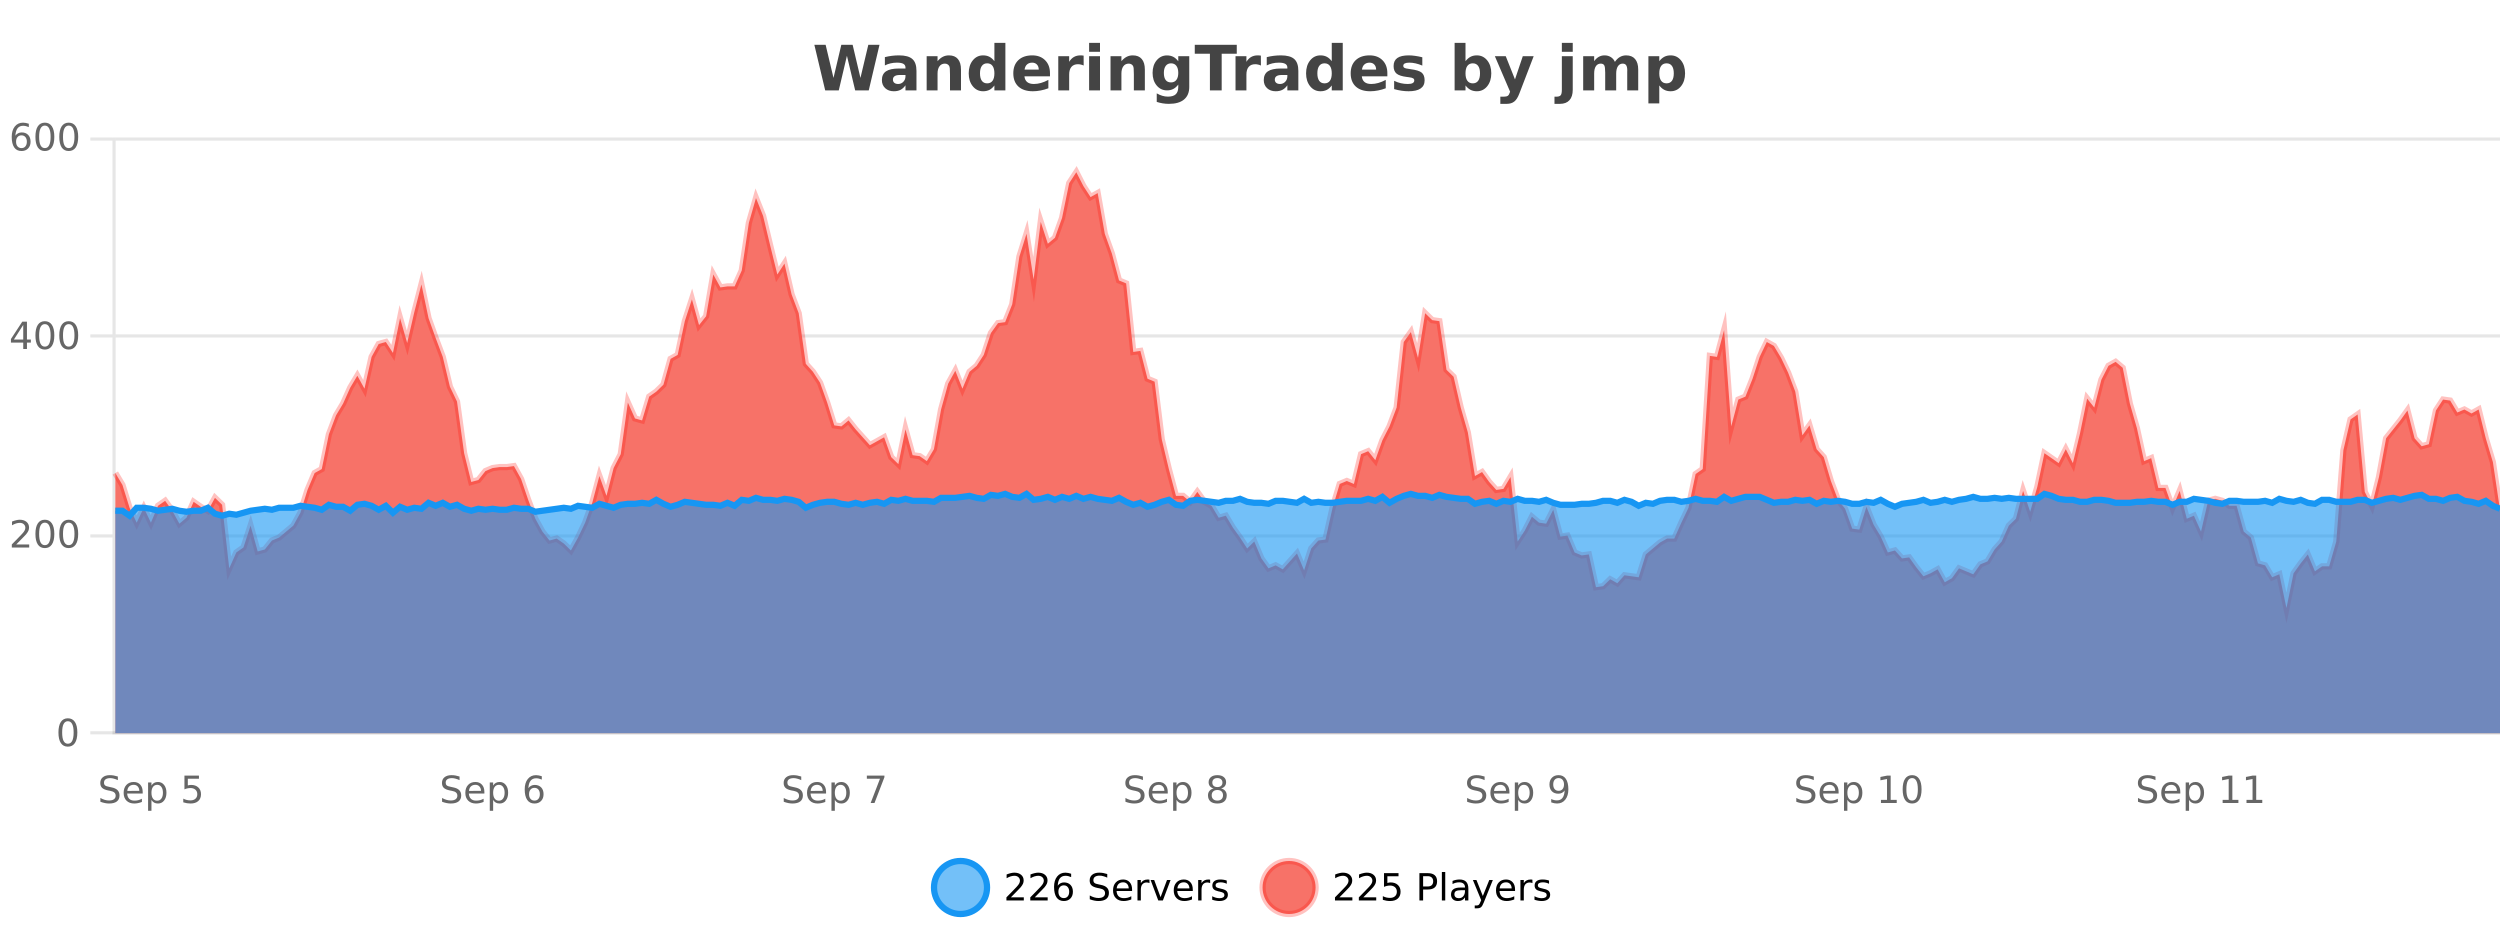 <?xml version="1.0" encoding="UTF-8"?>
<svg xmlns="http://www.w3.org/2000/svg" xmlns:xlink="http://www.w3.org/1999/xlink" width="800pt" height="300pt" viewBox="0 0 800 300" version="1.1">
<defs>
<clipPath id="clip1">
  <path d="M 270 263 L 345 263 L 345 300 L 270 300 Z M 270 263 "/>
</clipPath>
<clipPath id="clip2">
  <path d="M 375 263 L 450 263 L 450 300 L 375 300 Z M 375 263 "/>
</clipPath>
<clipPath id="clip3">
  <path d="M 36.906 55 L 800 55 L 800 234.602 L 36.906 234.602 Z M 36.906 55 "/>
</clipPath>
<clipPath id="clip4">
  <path d="M 35.906 43 L 800 43 L 800 223 L 35.906 223 Z M 35.906 43 "/>
</clipPath>
<clipPath id="clip5">
  <path d="M 36.906 158 L 800 158 L 800 234.602 L 36.906 234.602 Z M 36.906 158 "/>
</clipPath>
<clipPath id="clip6">
  <path d="M 35.906 129 L 800 129 L 800 194 L 35.906 194 Z M 35.906 129 "/>
</clipPath>
</defs>
<g id="surface1710671">
<rect x="0" y="0" width="800" height="300" style="fill:rgb(100%,100%,100%);fill-opacity:1;stroke:none;"/>
<path style="fill:none;stroke-width:1;stroke-linecap:butt;stroke-linejoin:miter;stroke:rgb(0%,0%,0%);stroke-opacity:0.098;stroke-miterlimit:10;" d="M 37 234.5 L 800 234.5 "/>
<path style="fill:none;stroke-width:1;stroke-linecap:butt;stroke-linejoin:miter;stroke:rgb(0%,0%,0%);stroke-opacity:0.098;stroke-miterlimit:10;" d="M 28.906 234.5 L 36 234.5 "/>
<path style="fill:none;stroke-width:1;stroke-linecap:butt;stroke-linejoin:miter;stroke:rgb(0%,0%,0%);stroke-opacity:0.098;stroke-miterlimit:10;" d="M 37 171.5 L 800 171.5 "/>
<path style="fill:none;stroke-width:1;stroke-linecap:butt;stroke-linejoin:miter;stroke:rgb(0%,0%,0%);stroke-opacity:0.098;stroke-miterlimit:10;" d="M 28.906 171.5 L 36 171.5 "/>
<path style="fill:none;stroke-width:1;stroke-linecap:butt;stroke-linejoin:miter;stroke:rgb(0%,0%,0%);stroke-opacity:0.098;stroke-miterlimit:10;" d="M 37 107.5 L 800 107.5 "/>
<path style="fill:none;stroke-width:1;stroke-linecap:butt;stroke-linejoin:miter;stroke:rgb(0%,0%,0%);stroke-opacity:0.098;stroke-miterlimit:10;" d="M 28.906 107.5 L 36 107.5 "/>
<path style="fill:none;stroke-width:1;stroke-linecap:butt;stroke-linejoin:miter;stroke:rgb(0%,0%,0%);stroke-opacity:0.098;stroke-miterlimit:10;" d="M 37 44.5 L 800 44.5 "/>
<path style="fill:none;stroke-width:1;stroke-linecap:butt;stroke-linejoin:miter;stroke:rgb(0%,0%,0%);stroke-opacity:0.098;stroke-miterlimit:10;" d="M 28.906 44.5 L 36 44.5 "/>
<path style=" stroke:none;fill-rule:nonzero;fill:rgb(9.02%,58.824%,95.294%);fill-opacity:0.6;" d="M 315.852 284 C 315.852 288.688 312.055 292.484 307.367 292.484 C 302.684 292.484 298.883 288.688 298.883 284 C 298.883 279.312 302.684 275.516 307.367 275.516 C 312.055 275.516 315.852 279.312 315.852 284 Z M 315.852 284 "/>
<g clip-path="url(#clip1)" clip-rule="nonzero">
<path style="fill:none;stroke-width:2;stroke-linecap:butt;stroke-linejoin:miter;stroke:rgb(9.02%,58.824%,95.294%);stroke-opacity:1;stroke-miterlimit:10;" d="M 315.852 284 C 315.852 288.688 312.055 292.484 307.367 292.484 C 302.684 292.484 298.883 288.688 298.883 284 C 298.883 279.312 302.684 275.516 307.367 275.516 C 312.055 275.516 315.852 279.312 315.852 284 Z M 315.852 284 "/>
</g>
<path style=" stroke:none;fill-rule:nonzero;fill:rgb(0%,0%,0%);fill-opacity:1;" d="M 323.477 287.156 L 327.617 287.156 L 327.617 288.156 L 322.055 288.156 L 322.055 287.156 C 322.5 286.699 323.109 286.078 323.883 285.297 C 324.664 284.508 325.152 283.996 325.352 283.766 C 325.734 283.352 326 282.996 326.148 282.703 C 326.305 282.402 326.383 282.109 326.383 281.828 C 326.383 281.359 326.215 280.98 325.883 280.688 C 325.559 280.398 325.137 280.25 324.617 280.25 C 324.242 280.25 323.844 280.312 323.43 280.438 C 323.023 280.562 322.586 280.762 322.117 281.031 L 322.117 279.828 C 322.594 279.641 323.039 279.5 323.445 279.406 C 323.859 279.305 324.242 279.25 324.586 279.25 C 325.492 279.25 326.215 279.48 326.758 279.938 C 327.297 280.387 327.57 280.992 327.57 281.75 C 327.57 282.105 327.5 282.445 327.367 282.766 C 327.23 283.09 326.984 283.469 326.633 283.906 C 326.527 284.023 326.215 284.352 325.695 284.891 C 325.172 285.434 324.434 286.188 323.477 287.156 Z M 331.113 287.156 L 335.254 287.156 L 335.254 288.156 L 329.691 288.156 L 329.691 287.156 C 330.137 286.699 330.746 286.078 331.52 285.297 C 332.301 284.508 332.789 283.996 332.988 283.766 C 333.371 283.352 333.637 282.996 333.785 282.703 C 333.941 282.402 334.02 282.109 334.02 281.828 C 334.02 281.359 333.852 280.98 333.52 280.688 C 333.195 280.398 332.773 280.25 332.254 280.25 C 331.879 280.25 331.48 280.312 331.066 280.438 C 330.66 280.562 330.223 280.762 329.754 281.031 L 329.754 279.828 C 330.23 279.641 330.676 279.5 331.082 279.406 C 331.496 279.305 331.879 279.25 332.223 279.25 C 333.129 279.25 333.852 279.48 334.395 279.938 C 334.934 280.387 335.207 280.992 335.207 281.75 C 335.207 282.105 335.137 282.445 335.004 282.766 C 334.867 283.09 334.621 283.469 334.27 283.906 C 334.164 284.023 333.852 284.352 333.332 284.891 C 332.809 285.434 332.07 286.188 331.113 287.156 Z M 340.422 283.312 C 339.891 283.312 339.469 283.496 339.156 283.859 C 338.844 284.227 338.688 284.719 338.688 285.344 C 338.688 285.98 338.844 286.48 339.156 286.844 C 339.469 287.211 339.891 287.391 340.422 287.391 C 340.953 287.391 341.367 287.211 341.672 286.844 C 341.984 286.48 342.141 285.98 342.141 285.344 C 342.141 284.719 341.984 284.227 341.672 283.859 C 341.367 283.496 340.953 283.312 340.422 283.312 Z M 342.766 279.594 L 342.766 280.672 C 342.461 280.539 342.16 280.434 341.859 280.359 C 341.555 280.289 341.258 280.25 340.969 280.25 C 340.188 280.25 339.586 280.516 339.172 281.047 C 338.766 281.57 338.531 282.359 338.469 283.422 C 338.695 283.09 338.984 282.836 339.328 282.656 C 339.68 282.469 340.066 282.375 340.484 282.375 C 341.359 282.375 342.051 282.641 342.562 283.172 C 343.07 283.703 343.328 284.43 343.328 285.344 C 343.328 286.25 343.062 286.977 342.531 287.516 C 342 288.059 341.297 288.328 340.422 288.328 C 339.398 288.328 338.625 287.945 338.094 287.172 C 337.562 286.391 337.297 285.266 337.297 283.797 C 337.297 282.414 337.625 281.309 338.281 280.484 C 338.938 279.664 339.816 279.25 340.922 279.25 C 341.211 279.25 341.508 279.281 341.812 279.344 C 342.113 279.398 342.43 279.48 342.766 279.594 Z M 354.32 279.688 L 354.32 280.844 C 353.871 280.637 353.445 280.48 353.039 280.375 C 352.641 280.262 352.262 280.203 351.898 280.203 C 351.25 280.203 350.75 280.328 350.398 280.578 C 350.055 280.828 349.883 281.188 349.883 281.656 C 349.883 282.043 349.996 282.336 350.227 282.531 C 350.453 282.73 350.898 282.887 351.555 283 L 352.258 283.156 C 353.141 283.324 353.793 283.621 354.211 284.047 C 354.637 284.465 354.852 285.027 354.852 285.734 C 354.852 286.59 354.562 287.234 353.992 287.672 C 353.43 288.109 352.594 288.328 351.492 288.328 C 351.086 288.328 350.648 288.281 350.18 288.188 C 349.711 288.094 349.227 287.953 348.727 287.766 L 348.727 286.547 C 349.203 286.82 349.672 287.023 350.133 287.156 C 350.602 287.293 351.055 287.359 351.492 287.359 C 352.168 287.359 352.688 287.23 353.055 286.969 C 353.43 286.699 353.617 286.32 353.617 285.828 C 353.617 285.402 353.48 285.07 353.211 284.828 C 352.949 284.578 352.516 284.398 351.914 284.281 L 351.195 284.141 C 350.309 283.965 349.668 283.688 349.273 283.312 C 348.887 282.938 348.695 282.418 348.695 281.75 C 348.695 280.969 348.965 280.359 349.508 279.922 C 350.047 279.477 350.797 279.25 351.758 279.25 C 352.172 279.25 352.59 279.289 353.008 279.359 C 353.434 279.434 353.871 279.543 354.32 279.688 Z M 362.266 284.609 L 362.266 285.125 L 357.297 285.125 C 357.348 285.875 357.57 286.445 357.969 286.828 C 358.375 287.215 358.93 287.406 359.641 287.406 C 360.055 287.406 360.457 287.359 360.844 287.266 C 361.238 287.164 361.629 287.008 362.016 286.797 L 362.016 287.828 C 361.617 287.984 361.219 288.105 360.812 288.188 C 360.406 288.281 359.992 288.328 359.578 288.328 C 358.535 288.328 357.707 288.027 357.094 287.422 C 356.477 286.809 356.172 285.98 356.172 284.938 C 356.172 283.867 356.461 283.016 357.047 282.391 C 357.629 281.758 358.41 281.438 359.391 281.438 C 360.273 281.438 360.973 281.727 361.484 282.297 C 362.004 282.859 362.266 283.633 362.266 284.609 Z M 361.188 284.281 C 361.176 283.699 361.008 283.23 360.688 282.875 C 360.363 282.523 359.938 282.344 359.406 282.344 C 358.801 282.344 358.316 282.516 357.953 282.859 C 357.598 283.203 357.395 283.684 357.344 284.297 Z M 367.836 282.594 C 367.711 282.531 367.574 282.484 367.43 282.453 C 367.293 282.414 367.137 282.391 366.961 282.391 C 366.355 282.391 365.887 282.59 365.555 282.984 C 365.23 283.383 365.07 283.953 365.07 284.703 L 365.07 288.156 L 363.992 288.156 L 363.992 281.594 L 365.07 281.594 L 365.07 282.609 C 365.297 282.215 365.594 281.922 365.961 281.734 C 366.324 281.539 366.766 281.438 367.289 281.438 C 367.359 281.438 367.438 281.445 367.523 281.453 C 367.617 281.465 367.715 281.48 367.82 281.5 Z M 368.195 281.594 L 369.336 281.594 L 371.383 287.094 L 373.445 281.594 L 374.586 281.594 L 372.117 288.156 L 370.648 288.156 Z M 381.688 284.609 L 381.688 285.125 L 376.719 285.125 C 376.77 285.875 376.992 286.445 377.391 286.828 C 377.797 287.215 378.352 287.406 379.062 287.406 C 379.477 287.406 379.879 287.359 380.266 287.266 C 380.66 287.164 381.051 287.008 381.438 286.797 L 381.438 287.828 C 381.039 287.984 380.641 288.105 380.234 288.188 C 379.828 288.281 379.414 288.328 379 288.328 C 377.957 288.328 377.129 288.027 376.516 287.422 C 375.898 286.809 375.594 285.98 375.594 284.938 C 375.594 283.867 375.883 283.016 376.469 282.391 C 377.051 281.758 377.832 281.438 378.812 281.438 C 379.695 281.438 380.395 281.727 380.906 282.297 C 381.426 282.859 381.688 283.633 381.688 284.609 Z M 380.609 284.281 C 380.598 283.699 380.43 283.23 380.109 282.875 C 379.785 282.523 379.359 282.344 378.828 282.344 C 378.223 282.344 377.738 282.516 377.375 282.859 C 377.02 283.203 376.816 283.684 376.766 284.297 Z M 387.258 282.594 C 387.133 282.531 386.996 282.484 386.852 282.453 C 386.715 282.414 386.559 282.391 386.383 282.391 C 385.777 282.391 385.309 282.59 384.977 282.984 C 384.652 283.383 384.492 283.953 384.492 284.703 L 384.492 288.156 L 383.414 288.156 L 383.414 281.594 L 384.492 281.594 L 384.492 282.609 C 384.719 282.215 385.016 281.922 385.383 281.734 C 385.746 281.539 386.188 281.438 386.711 281.438 C 386.781 281.438 386.859 281.445 386.945 281.453 C 387.039 281.465 387.137 281.48 387.242 281.5 Z M 392.562 281.781 L 392.562 282.812 C 392.258 282.656 391.941 282.543 391.609 282.469 C 391.285 282.387 390.945 282.344 390.594 282.344 C 390.062 282.344 389.66 282.43 389.391 282.594 C 389.117 282.75 388.984 282.996 388.984 283.328 C 388.984 283.578 389.078 283.777 389.266 283.922 C 389.461 284.059 389.852 284.188 390.438 284.312 L 390.797 284.406 C 391.566 284.562 392.113 284.793 392.438 285.094 C 392.758 285.398 392.922 285.812 392.922 286.344 C 392.922 286.961 392.676 287.445 392.188 287.797 C 391.707 288.152 391.047 288.328 390.203 288.328 C 389.848 288.328 389.477 288.289 389.094 288.219 C 388.719 288.156 388.32 288.059 387.906 287.922 L 387.906 286.797 C 388.301 287.008 388.691 287.164 389.078 287.266 C 389.461 287.371 389.848 287.422 390.234 287.422 C 390.734 287.422 391.117 287.34 391.391 287.172 C 391.672 286.996 391.812 286.746 391.812 286.422 C 391.812 286.133 391.711 285.906 391.516 285.75 C 391.316 285.594 390.883 285.445 390.219 285.297 L 389.844 285.219 C 389.176 285.074 388.691 284.855 388.391 284.562 C 388.098 284.273 387.953 283.875 387.953 283.375 C 387.953 282.75 388.172 282.273 388.609 281.938 C 389.047 281.605 389.664 281.438 390.469 281.438 C 390.863 281.438 391.238 281.469 391.594 281.531 C 391.945 281.586 392.27 281.668 392.562 281.781 Z M 317.367 277.016 "/>
<path style=" stroke:none;fill-rule:nonzero;fill:rgb(96.863%,44.706%,40.784%);fill-opacity:1;" d="M 420.988 284 C 420.988 288.688 417.191 292.484 412.504 292.484 C 407.82 292.484 404.02 288.688 404.02 284 C 404.02 279.312 407.82 275.516 412.504 275.516 C 417.191 275.516 420.988 279.312 420.988 284 Z M 420.988 284 "/>
<g clip-path="url(#clip2)" clip-rule="nonzero">
<path style="fill:none;stroke-width:2;stroke-linecap:butt;stroke-linejoin:miter;stroke:rgb(100%,4.706%,0%);stroke-opacity:0.247;stroke-miterlimit:10;" d="M 420.988 284 C 420.988 288.688 417.191 292.484 412.504 292.484 C 407.82 292.484 404.02 288.688 404.02 284 C 404.02 279.312 407.82 275.516 412.504 275.516 C 417.191 275.516 420.988 279.312 420.988 284 Z M 420.988 284 "/>
</g>
<path style=" stroke:none;fill-rule:nonzero;fill:rgb(0%,0%,0%);fill-opacity:1;" d="M 428.617 287.156 L 432.758 287.156 L 432.758 288.156 L 427.195 288.156 L 427.195 287.156 C 427.641 286.699 428.25 286.078 429.023 285.297 C 429.805 284.508 430.293 283.996 430.492 283.766 C 430.875 283.352 431.141 282.996 431.289 282.703 C 431.445 282.402 431.523 282.109 431.523 281.828 C 431.523 281.359 431.355 280.98 431.023 280.688 C 430.699 280.398 430.277 280.25 429.758 280.25 C 429.383 280.25 428.984 280.312 428.57 280.438 C 428.164 280.562 427.727 280.762 427.258 281.031 L 427.258 279.828 C 427.734 279.641 428.18 279.5 428.586 279.406 C 429 279.305 429.383 279.25 429.727 279.25 C 430.633 279.25 431.355 279.48 431.898 279.938 C 432.438 280.387 432.711 280.992 432.711 281.75 C 432.711 282.105 432.641 282.445 432.508 282.766 C 432.371 283.09 432.125 283.469 431.773 283.906 C 431.668 284.023 431.355 284.352 430.836 284.891 C 430.312 285.434 429.574 286.188 428.617 287.156 Z M 436.25 287.156 L 440.391 287.156 L 440.391 288.156 L 434.828 288.156 L 434.828 287.156 C 435.273 286.699 435.883 286.078 436.656 285.297 C 437.438 284.508 437.926 283.996 438.125 283.766 C 438.508 283.352 438.773 282.996 438.922 282.703 C 439.078 282.402 439.156 282.109 439.156 281.828 C 439.156 281.359 438.988 280.98 438.656 280.688 C 438.332 280.398 437.91 280.25 437.391 280.25 C 437.016 280.25 436.617 280.312 436.203 280.438 C 435.797 280.562 435.359 280.762 434.891 281.031 L 434.891 279.828 C 435.367 279.641 435.812 279.5 436.219 279.406 C 436.633 279.305 437.016 279.25 437.359 279.25 C 438.266 279.25 438.988 279.48 439.531 279.938 C 440.07 280.387 440.344 280.992 440.344 281.75 C 440.344 282.105 440.273 282.445 440.141 282.766 C 440.004 283.09 439.758 283.469 439.406 283.906 C 439.301 284.023 438.988 284.352 438.469 284.891 C 437.945 285.434 437.207 286.188 436.25 287.156 Z M 442.883 279.406 L 447.523 279.406 L 447.523 280.406 L 443.961 280.406 L 443.961 282.547 C 444.137 282.484 444.309 282.445 444.477 282.422 C 444.652 282.391 444.824 282.375 444.992 282.375 C 445.969 282.375 446.746 282.648 447.32 283.188 C 447.891 283.719 448.18 284.438 448.18 285.344 C 448.18 286.293 447.883 287.027 447.289 287.547 C 446.703 288.07 445.883 288.328 444.82 288.328 C 444.445 288.328 444.062 288.297 443.68 288.234 C 443.305 288.172 442.914 288.078 442.508 287.953 L 442.508 286.766 C 442.859 286.953 443.227 287.094 443.602 287.188 C 443.977 287.281 444.371 287.328 444.789 287.328 C 445.465 287.328 446 287.152 446.398 286.797 C 446.793 286.445 446.992 285.961 446.992 285.344 C 446.992 284.742 446.793 284.262 446.398 283.906 C 446 283.555 445.465 283.375 444.789 283.375 C 444.477 283.375 444.156 283.414 443.836 283.484 C 443.523 283.547 443.203 283.652 442.883 283.797 Z M 455.398 280.375 L 455.398 283.672 L 456.883 283.672 C 457.434 283.672 457.859 283.531 458.164 283.25 C 458.465 282.961 458.617 282.547 458.617 282.016 C 458.617 281.496 458.465 281.094 458.164 280.812 C 457.859 280.523 457.434 280.375 456.883 280.375 Z M 454.211 279.406 L 456.883 279.406 C 457.871 279.406 458.617 279.633 459.117 280.078 C 459.617 280.516 459.867 281.164 459.867 282.016 C 459.867 282.883 459.617 283.539 459.117 283.984 C 458.617 284.422 457.871 284.641 456.883 284.641 L 455.398 284.641 L 455.398 288.156 L 454.211 288.156 Z M 461.398 279.031 L 462.477 279.031 L 462.477 288.156 L 461.398 288.156 Z M 467.719 284.859 C 466.852 284.859 466.25 284.961 465.906 285.156 C 465.57 285.355 465.406 285.695 465.406 286.172 C 465.406 286.559 465.531 286.867 465.781 287.094 C 466.039 287.312 466.383 287.422 466.812 287.422 C 467.414 287.422 467.895 287.215 468.25 286.797 C 468.613 286.371 468.797 285.805 468.797 285.094 L 468.797 284.859 Z M 469.875 284.406 L 469.875 288.156 L 468.797 288.156 L 468.797 287.156 C 468.547 287.555 468.238 287.852 467.875 288.047 C 467.508 288.234 467.062 288.328 466.531 288.328 C 465.852 288.328 465.316 288.141 464.922 287.766 C 464.523 287.383 464.328 286.875 464.328 286.25 C 464.328 285.512 464.57 284.953 465.062 284.578 C 465.562 284.203 466.301 284.016 467.281 284.016 L 468.797 284.016 L 468.797 283.906 C 468.797 283.406 468.629 283.023 468.297 282.75 C 467.973 282.48 467.52 282.344 466.938 282.344 C 466.562 282.344 466.191 282.391 465.828 282.484 C 465.473 282.578 465.133 282.715 464.812 282.891 L 464.812 281.891 C 465.207 281.734 465.586 281.621 465.953 281.547 C 466.328 281.477 466.691 281.438 467.047 281.438 C 467.992 281.438 468.703 281.684 469.172 282.172 C 469.641 282.664 469.875 283.406 469.875 284.406 Z M 474.82 288.766 C 474.516 289.547 474.219 290.055 473.93 290.297 C 473.637 290.535 473.25 290.656 472.773 290.656 L 471.914 290.656 L 471.914 289.75 L 472.539 289.75 C 472.84 289.75 473.07 289.676 473.227 289.531 C 473.391 289.395 473.574 289.066 473.773 288.547 L 473.977 288.047 L 471.32 281.594 L 472.461 281.594 L 474.508 286.719 L 476.57 281.594 L 477.711 281.594 Z M 484.812 284.609 L 484.812 285.125 L 479.844 285.125 C 479.895 285.875 480.117 286.445 480.516 286.828 C 480.922 287.215 481.477 287.406 482.188 287.406 C 482.602 287.406 483.004 287.359 483.391 287.266 C 483.785 287.164 484.176 287.008 484.562 286.797 L 484.562 287.828 C 484.164 287.984 483.766 288.105 483.359 288.188 C 482.953 288.281 482.539 288.328 482.125 288.328 C 481.082 288.328 480.254 288.027 479.641 287.422 C 479.023 286.809 478.719 285.98 478.719 284.938 C 478.719 283.867 479.008 283.016 479.594 282.391 C 480.176 281.758 480.957 281.438 481.938 281.438 C 482.82 281.438 483.52 281.727 484.031 282.297 C 484.551 282.859 484.812 283.633 484.812 284.609 Z M 483.734 284.281 C 483.723 283.699 483.555 283.23 483.234 282.875 C 482.91 282.523 482.484 282.344 481.953 282.344 C 481.348 282.344 480.863 282.516 480.5 282.859 C 480.145 283.203 479.941 283.684 479.891 284.297 Z M 490.383 282.594 C 490.258 282.531 490.121 282.484 489.977 282.453 C 489.84 282.414 489.684 282.391 489.508 282.391 C 488.902 282.391 488.434 282.59 488.102 282.984 C 487.777 283.383 487.617 283.953 487.617 284.703 L 487.617 288.156 L 486.539 288.156 L 486.539 281.594 L 487.617 281.594 L 487.617 282.609 C 487.844 282.215 488.141 281.922 488.508 281.734 C 488.871 281.539 489.312 281.438 489.836 281.438 C 489.906 281.438 489.984 281.445 490.07 281.453 C 490.164 281.465 490.262 281.48 490.367 281.5 Z M 495.691 281.781 L 495.691 282.812 C 495.387 282.656 495.07 282.543 494.738 282.469 C 494.414 282.387 494.074 282.344 493.723 282.344 C 493.191 282.344 492.789 282.43 492.52 282.594 C 492.246 282.75 492.113 282.996 492.113 283.328 C 492.113 283.578 492.207 283.777 492.395 283.922 C 492.59 284.059 492.98 284.188 493.566 284.312 L 493.926 284.406 C 494.695 284.562 495.242 284.793 495.566 285.094 C 495.887 285.398 496.051 285.812 496.051 286.344 C 496.051 286.961 495.805 287.445 495.316 287.797 C 494.836 288.152 494.176 288.328 493.332 288.328 C 492.977 288.328 492.605 288.289 492.223 288.219 C 491.848 288.156 491.449 288.059 491.035 287.922 L 491.035 286.797 C 491.43 287.008 491.82 287.164 492.207 287.266 C 492.59 287.371 492.977 287.422 493.363 287.422 C 493.863 287.422 494.246 287.34 494.52 287.172 C 494.801 286.996 494.941 286.746 494.941 286.422 C 494.941 286.133 494.84 285.906 494.645 285.75 C 494.445 285.594 494.012 285.445 493.348 285.297 L 492.973 285.219 C 492.305 285.074 491.82 284.855 491.52 284.562 C 491.227 284.273 491.082 283.875 491.082 283.375 C 491.082 282.75 491.301 282.273 491.738 281.938 C 492.176 281.605 492.793 281.438 493.598 281.438 C 493.992 281.438 494.367 281.469 494.723 281.531 C 495.074 281.586 495.398 281.668 495.691 281.781 Z M 422.504 277.016 "/>
<path style=" stroke:none;fill-rule:nonzero;fill:rgb(26.667%,26.667%,26.667%);fill-opacity:1;" d="M 260.594 14.344 L 264.203 14.344 L 266.719 24.938 L 269.219 14.344 L 272.844 14.344 L 275.344 24.938 L 277.859 14.344 L 281.438 14.344 L 278 28.922 L 273.656 28.922 L 271.016 17.844 L 268.406 28.922 L 264.062 28.922 Z M 287.926 24 C 287.195 24 286.648 24.125 286.285 24.375 C 285.918 24.617 285.738 24.98 285.738 25.469 C 285.738 25.906 285.883 26.25 286.176 26.5 C 286.477 26.75 286.887 26.875 287.41 26.875 C 288.066 26.875 288.617 26.641 289.066 26.172 C 289.523 25.703 289.754 25.117 289.754 24.406 L 289.754 24 Z M 293.27 22.688 L 293.27 28.922 L 289.754 28.922 L 289.754 27.297 C 289.285 27.965 288.754 28.449 288.16 28.75 C 287.574 29.051 286.863 29.203 286.02 29.203 C 284.895 29.203 283.977 28.875 283.27 28.219 C 282.559 27.555 282.207 26.695 282.207 25.641 C 282.207 24.359 282.645 23.422 283.52 22.828 C 284.402 22.227 285.793 21.922 287.691 21.922 L 289.754 21.922 L 289.754 21.641 C 289.754 21.09 289.535 20.688 289.098 20.438 C 288.66 20.18 287.977 20.047 287.051 20.047 C 286.301 20.047 285.602 20.125 284.957 20.281 C 284.309 20.43 283.711 20.648 283.16 20.938 L 283.16 18.281 C 283.91 18.094 284.66 17.953 285.41 17.859 C 286.168 17.766 286.93 17.719 287.691 17.719 C 289.66 17.719 291.082 18.109 291.957 18.891 C 292.832 19.664 293.27 20.93 293.27 22.688 Z M 307.516 22.266 L 307.516 28.922 L 304 28.922 L 304 23.828 C 304 22.883 303.977 22.23 303.938 21.875 C 303.895 21.512 303.82 21.246 303.719 21.078 C 303.582 20.852 303.395 20.672 303.156 20.547 C 302.926 20.422 302.66 20.359 302.359 20.359 C 301.629 20.359 301.055 20.641 300.641 21.203 C 300.223 21.766 300.016 22.547 300.016 23.547 L 300.016 28.922 L 296.531 28.922 L 296.531 17.984 L 300.016 17.984 L 300.016 19.578 C 300.547 18.945 301.109 18.477 301.703 18.172 C 302.297 17.871 302.945 17.719 303.656 17.719 C 304.926 17.719 305.883 18.109 306.531 18.891 C 307.188 19.664 307.516 20.789 307.516 22.266 Z M 318.207 19.578 L 318.207 13.719 L 321.723 13.719 L 321.723 28.922 L 318.207 28.922 L 318.207 27.344 C 317.727 27.992 317.195 28.465 316.613 28.766 C 316.027 29.055 315.355 29.203 314.598 29.203 C 313.254 29.203 312.148 28.668 311.285 27.594 C 310.418 26.523 309.988 25.148 309.988 23.469 C 309.988 21.781 310.418 20.402 311.285 19.328 C 312.148 18.258 313.254 17.719 314.598 17.719 C 315.355 17.719 316.027 17.871 316.613 18.172 C 317.195 18.477 317.727 18.945 318.207 19.578 Z M 315.895 26.672 C 316.645 26.672 317.215 26.402 317.613 25.859 C 318.008 25.309 318.207 24.512 318.207 23.469 C 318.207 22.43 318.008 21.637 317.613 21.094 C 317.215 20.543 316.645 20.266 315.895 20.266 C 315.152 20.266 314.586 20.543 314.191 21.094 C 313.793 21.637 313.598 22.43 313.598 23.469 C 313.598 24.512 313.793 25.309 314.191 25.859 C 314.586 26.402 315.152 26.672 315.895 26.672 Z M 335.992 23.422 L 335.992 24.422 L 327.82 24.422 C 327.902 25.246 328.199 25.859 328.711 26.266 C 329.219 26.672 329.93 26.875 330.836 26.875 C 331.574 26.875 332.328 26.766 333.102 26.547 C 333.871 26.328 334.664 26 335.477 25.562 L 335.477 28.25 C 334.652 28.562 333.824 28.797 332.992 28.953 C 332.168 29.117 331.344 29.203 330.523 29.203 C 328.543 29.203 327 28.703 325.898 27.703 C 324.805 26.695 324.258 25.281 324.258 23.469 C 324.258 21.68 324.793 20.273 325.867 19.25 C 326.949 18.23 328.434 17.719 330.32 17.719 C 332.039 17.719 333.414 18.242 334.445 19.281 C 335.477 20.312 335.992 21.695 335.992 23.422 Z M 332.398 22.266 C 332.398 21.602 332.203 21.062 331.82 20.656 C 331.434 20.25 330.93 20.047 330.305 20.047 C 329.625 20.047 329.074 20.242 328.648 20.625 C 328.23 21 327.969 21.547 327.867 22.266 Z M 346.773 20.969 C 346.461 20.824 346.152 20.719 345.852 20.656 C 345.547 20.586 345.246 20.547 344.945 20.547 C 344.039 20.547 343.34 20.836 342.852 21.406 C 342.371 21.98 342.133 22.805 342.133 23.875 L 342.133 28.922 L 338.648 28.922 L 338.648 17.984 L 342.133 17.984 L 342.133 19.781 C 342.578 19.062 343.094 18.543 343.68 18.219 C 344.262 17.887 344.961 17.719 345.773 17.719 C 345.898 17.719 346.027 17.727 346.164 17.734 C 346.297 17.746 346.496 17.766 346.758 17.797 Z M 348.516 17.984 L 352 17.984 L 352 28.922 L 348.516 28.922 Z M 348.516 13.719 L 352 13.719 L 352 16.578 L 348.516 16.578 Z M 366.352 22.266 L 366.352 28.922 L 362.836 28.922 L 362.836 23.828 C 362.836 22.883 362.812 22.23 362.773 21.875 C 362.73 21.512 362.656 21.246 362.555 21.078 C 362.418 20.852 362.23 20.672 361.992 20.547 C 361.762 20.422 361.496 20.359 361.195 20.359 C 360.465 20.359 359.891 20.641 359.477 21.203 C 359.059 21.766 358.852 22.547 358.852 23.547 L 358.852 28.922 L 355.367 28.922 L 355.367 17.984 L 358.852 17.984 L 358.852 19.578 C 359.383 18.945 359.945 18.477 360.539 18.172 C 361.133 17.871 361.781 17.719 362.492 17.719 C 363.762 17.719 364.719 18.109 365.367 18.891 C 366.023 19.664 366.352 20.789 366.352 22.266 Z M 377.047 27.062 C 376.566 27.699 376.035 28.168 375.453 28.469 C 374.867 28.773 374.195 28.922 373.438 28.922 C 372.102 28.922 371 28.398 370.125 27.344 C 369.258 26.293 368.828 24.953 368.828 23.328 C 368.828 21.695 369.258 20.355 370.125 19.312 C 371 18.262 372.102 17.734 373.438 17.734 C 374.195 17.734 374.867 17.887 375.453 18.188 C 376.035 18.492 376.566 18.965 377.047 19.609 L 377.047 17.984 L 380.562 17.984 L 380.562 27.812 C 380.562 29.57 380.004 30.914 378.891 31.844 C 377.785 32.77 376.176 33.234 374.062 33.234 C 373.383 33.234 372.723 33.18 372.078 33.078 C 371.441 32.973 370.801 32.816 370.156 32.609 L 370.156 29.875 C 370.77 30.227 371.367 30.488 371.953 30.656 C 372.535 30.832 373.125 30.922 373.719 30.922 C 374.863 30.922 375.703 30.672 376.234 30.172 C 376.773 29.672 377.047 28.887 377.047 27.812 Z M 374.734 20.266 C 374.016 20.266 373.453 20.531 373.047 21.062 C 372.641 21.594 372.438 22.352 372.438 23.328 C 372.438 24.328 372.629 25.09 373.016 25.609 C 373.41 26.121 373.984 26.375 374.734 26.375 C 375.461 26.375 376.031 26.109 376.438 25.578 C 376.844 25.047 377.047 24.297 377.047 23.328 C 377.047 22.352 376.844 21.594 376.438 21.062 C 376.031 20.531 375.461 20.266 374.734 20.266 Z M 382.328 14.344 L 395.766 14.344 L 395.766 17.188 L 390.938 17.188 L 390.938 28.922 L 387.172 28.922 L 387.172 17.188 L 382.328 17.188 Z M 403.492 20.969 C 403.18 20.824 402.871 20.719 402.57 20.656 C 402.266 20.586 401.965 20.547 401.664 20.547 C 400.758 20.547 400.059 20.836 399.57 21.406 C 399.09 21.98 398.852 22.805 398.852 23.875 L 398.852 28.922 L 395.367 28.922 L 395.367 17.984 L 398.852 17.984 L 398.852 19.781 C 399.297 19.062 399.812 18.543 400.398 18.219 C 400.98 17.887 401.68 17.719 402.492 17.719 C 402.617 17.719 402.746 17.727 402.883 17.734 C 403.016 17.746 403.215 17.766 403.477 17.797 Z M 410.125 24 C 409.395 24 408.848 24.125 408.484 24.375 C 408.117 24.617 407.938 24.98 407.938 25.469 C 407.938 25.906 408.082 26.25 408.375 26.5 C 408.676 26.75 409.086 26.875 409.609 26.875 C 410.266 26.875 410.816 26.641 411.266 26.172 C 411.723 25.703 411.953 25.117 411.953 24.406 L 411.953 24 Z M 415.469 22.688 L 415.469 28.922 L 411.953 28.922 L 411.953 27.297 C 411.484 27.965 410.953 28.449 410.359 28.75 C 409.773 29.051 409.062 29.203 408.219 29.203 C 407.094 29.203 406.176 28.875 405.469 28.219 C 404.758 27.555 404.406 26.695 404.406 25.641 C 404.406 24.359 404.844 23.422 405.719 22.828 C 406.602 22.227 407.992 21.922 409.891 21.922 L 411.953 21.922 L 411.953 21.641 C 411.953 21.09 411.734 20.688 411.297 20.438 C 410.859 20.18 410.176 20.047 409.25 20.047 C 408.5 20.047 407.801 20.125 407.156 20.281 C 406.508 20.43 405.91 20.648 405.359 20.938 L 405.359 18.281 C 406.109 18.094 406.859 17.953 407.609 17.859 C 408.367 17.766 409.129 17.719 409.891 17.719 C 411.859 17.719 413.281 18.109 414.156 18.891 C 415.031 19.664 415.469 20.93 415.469 22.688 Z M 426.164 19.578 L 426.164 13.719 L 429.68 13.719 L 429.68 28.922 L 426.164 28.922 L 426.164 27.344 C 425.684 27.992 425.152 28.465 424.57 28.766 C 423.984 29.055 423.312 29.203 422.555 29.203 C 421.211 29.203 420.105 28.668 419.242 27.594 C 418.375 26.523 417.945 25.148 417.945 23.469 C 417.945 21.781 418.375 20.402 419.242 19.328 C 420.105 18.258 421.211 17.719 422.555 17.719 C 423.312 17.719 423.984 17.871 424.57 18.172 C 425.152 18.477 425.684 18.945 426.164 19.578 Z M 423.852 26.672 C 424.602 26.672 425.172 26.402 425.57 25.859 C 425.965 25.309 426.164 24.512 426.164 23.469 C 426.164 22.43 425.965 21.637 425.57 21.094 C 425.172 20.543 424.602 20.266 423.852 20.266 C 423.109 20.266 422.543 20.543 422.148 21.094 C 421.75 21.637 421.555 22.43 421.555 23.469 C 421.555 24.512 421.75 25.309 422.148 25.859 C 422.543 26.402 423.109 26.672 423.852 26.672 Z M 443.953 23.422 L 443.953 24.422 L 435.781 24.422 C 435.863 25.246 436.16 25.859 436.672 26.266 C 437.18 26.672 437.891 26.875 438.797 26.875 C 439.535 26.875 440.289 26.766 441.062 26.547 C 441.832 26.328 442.625 26 443.438 25.562 L 443.438 28.25 C 442.613 28.562 441.785 28.797 440.953 28.953 C 440.129 29.117 439.305 29.203 438.484 29.203 C 436.504 29.203 434.961 28.703 433.859 27.703 C 432.766 26.695 432.219 25.281 432.219 23.469 C 432.219 21.68 432.754 20.273 433.828 19.25 C 434.91 18.23 436.395 17.719 438.281 17.719 C 440 17.719 441.375 18.242 442.406 19.281 C 443.438 20.312 443.953 21.695 443.953 23.422 Z M 440.359 22.266 C 440.359 21.602 440.164 21.062 439.781 20.656 C 439.395 20.25 438.891 20.047 438.266 20.047 C 437.586 20.047 437.035 20.242 436.609 20.625 C 436.191 21 435.93 21.547 435.828 22.266 Z M 455.141 18.328 L 455.141 20.984 C 454.398 20.672 453.68 20.438 452.984 20.281 C 452.285 20.125 451.625 20.047 451 20.047 C 450.344 20.047 449.852 20.133 449.531 20.297 C 449.207 20.465 449.047 20.719 449.047 21.062 C 449.047 21.344 449.164 21.559 449.406 21.703 C 449.656 21.852 450.094 21.961 450.719 22.031 L 451.344 22.125 C 453.133 22.355 454.336 22.73 454.953 23.25 C 455.566 23.773 455.875 24.59 455.875 25.703 C 455.875 26.871 455.441 27.746 454.578 28.328 C 453.723 28.914 452.445 29.203 450.75 29.203 C 450.02 29.203 449.27 29.145 448.5 29.031 C 447.727 28.918 446.938 28.746 446.125 28.516 L 446.125 25.859 C 446.82 26.203 447.535 26.461 448.266 26.625 C 448.992 26.793 449.738 26.875 450.5 26.875 C 451.188 26.875 451.703 26.781 452.047 26.594 C 452.391 26.406 452.562 26.125 452.562 25.75 C 452.562 25.438 452.441 25.211 452.203 25.062 C 451.961 24.906 451.488 24.789 450.781 24.703 L 450.172 24.625 C 448.609 24.43 447.516 24.07 446.891 23.547 C 446.266 23.016 445.953 22.215 445.953 21.141 C 445.953 19.984 446.348 19.125 447.141 18.562 C 447.941 18 449.16 17.719 450.797 17.719 C 451.441 17.719 452.117 17.773 452.828 17.875 C 453.535 17.969 454.305 18.121 455.141 18.328 Z M 471.289 26.672 C 472.039 26.672 472.609 26.402 473.008 25.859 C 473.402 25.309 473.602 24.512 473.602 23.469 C 473.602 22.43 473.402 21.637 473.008 21.094 C 472.609 20.543 472.039 20.266 471.289 20.266 C 470.539 20.266 469.961 20.543 469.555 21.094 C 469.156 21.637 468.961 22.43 468.961 23.469 C 468.961 24.5 469.156 25.293 469.555 25.844 C 469.961 26.398 470.539 26.672 471.289 26.672 Z M 468.961 19.578 C 469.449 18.945 469.984 18.477 470.57 18.172 C 471.152 17.871 471.824 17.719 472.586 17.719 C 473.938 17.719 475.047 18.258 475.914 19.328 C 476.777 20.402 477.211 21.781 477.211 23.469 C 477.211 25.148 476.777 26.523 475.914 27.594 C 475.047 28.668 473.938 29.203 472.586 29.203 C 471.824 29.203 471.152 29.051 470.57 28.75 C 469.984 28.449 469.449 27.98 468.961 27.344 L 468.961 28.922 L 465.477 28.922 L 465.477 13.719 L 468.961 13.719 Z M 478.355 17.984 L 481.84 17.984 L 484.793 25.406 L 487.293 17.984 L 490.777 17.984 L 486.184 29.953 C 485.723 31.172 485.184 32.02 484.559 32.5 C 483.941 32.988 483.137 33.234 482.137 33.234 L 480.105 33.234 L 480.105 30.938 L 481.199 30.938 C 481.793 30.938 482.223 30.844 482.496 30.656 C 482.766 30.469 482.973 30.129 483.121 29.641 L 483.23 29.344 Z M 499.793 17.984 L 503.277 17.984 L 503.277 28.719 C 503.277 30.188 502.922 31.305 502.215 32.078 C 501.516 32.848 500.5 33.234 499.168 33.234 L 497.434 33.234 L 497.434 30.938 L 498.043 30.938 C 498.707 30.938 499.168 30.785 499.418 30.484 C 499.668 30.191 499.793 29.602 499.793 28.719 Z M 499.793 13.719 L 503.277 13.719 L 503.277 16.578 L 499.793 16.578 Z M 516.773 19.797 C 517.219 19.121 517.746 18.605 518.352 18.25 C 518.965 17.898 519.637 17.719 520.367 17.719 C 521.617 17.719 522.57 18.109 523.227 18.891 C 523.891 19.664 524.227 20.789 524.227 22.266 L 524.227 28.922 L 520.711 28.922 L 520.711 23.219 C 520.711 23.137 520.711 23.047 520.711 22.953 C 520.719 22.859 520.727 22.73 520.727 22.562 C 520.727 21.793 520.609 21.234 520.383 20.891 C 520.152 20.539 519.781 20.359 519.273 20.359 C 518.617 20.359 518.105 20.637 517.742 21.188 C 517.375 21.73 517.188 22.516 517.18 23.547 L 517.18 28.922 L 513.664 28.922 L 513.664 23.219 C 513.664 22.012 513.559 21.234 513.352 20.891 C 513.141 20.539 512.773 20.359 512.242 20.359 C 511.562 20.359 511.043 20.637 510.68 21.188 C 510.312 21.73 510.133 22.516 510.133 23.547 L 510.133 28.922 L 506.617 28.922 L 506.617 17.984 L 510.133 17.984 L 510.133 19.578 C 510.57 18.965 511.062 18.5 511.617 18.188 C 512.168 17.875 512.781 17.719 513.461 17.719 C 514.211 17.719 514.875 17.902 515.461 18.266 C 516.043 18.633 516.48 19.141 516.773 19.797 Z M 530.973 27.344 L 530.973 33.078 L 527.488 33.078 L 527.488 17.984 L 530.973 17.984 L 530.973 19.578 C 531.461 18.945 531.996 18.477 532.582 18.172 C 533.164 17.871 533.836 17.719 534.598 17.719 C 535.949 17.719 537.059 18.258 537.926 19.328 C 538.789 20.402 539.223 21.781 539.223 23.469 C 539.223 25.148 538.789 26.523 537.926 27.594 C 537.059 28.668 535.949 29.203 534.598 29.203 C 533.836 29.203 533.164 29.051 532.582 28.75 C 531.996 28.449 531.461 27.98 530.973 27.344 Z M 533.301 20.266 C 532.551 20.266 531.973 20.543 531.566 21.094 C 531.168 21.637 530.973 22.43 530.973 23.469 C 530.973 24.5 531.168 25.293 531.566 25.844 C 531.973 26.398 532.551 26.672 533.301 26.672 C 534.051 26.672 534.621 26.402 535.02 25.859 C 535.414 25.309 535.613 24.512 535.613 23.469 C 535.613 22.43 535.414 21.637 535.02 21.094 C 534.621 20.543 534.051 20.266 533.301 20.266 Z M 260 10.359 "/>
<path style="fill:none;stroke-width:1;stroke-linecap:butt;stroke-linejoin:miter;stroke:rgb(0%,0%,0%);stroke-opacity:0.098;stroke-miterlimit:10;" d="M 36 234.5 L 801 234.5 "/>
<path style=" stroke:none;fill-rule:nonzero;fill:rgb(40%,40%,40%);fill-opacity:1;" d="M 37.715 248.484 L 37.715 249.641 C 37.266 249.434 36.84 249.277 36.434 249.172 C 36.035 249.059 35.656 249 35.293 249 C 34.645 249 34.145 249.125 33.793 249.375 C 33.449 249.625 33.277 249.984 33.277 250.453 C 33.277 250.84 33.391 251.133 33.621 251.328 C 33.848 251.527 34.293 251.684 34.949 251.797 L 35.652 251.953 C 36.535 252.121 37.188 252.418 37.605 252.844 C 38.031 253.262 38.246 253.824 38.246 254.531 C 38.246 255.387 37.957 256.031 37.387 256.469 C 36.824 256.906 35.988 257.125 34.887 257.125 C 34.48 257.125 34.043 257.078 33.574 256.984 C 33.105 256.891 32.621 256.75 32.121 256.562 L 32.121 255.344 C 32.598 255.617 33.066 255.82 33.527 255.953 C 33.996 256.09 34.449 256.156 34.887 256.156 C 35.562 256.156 36.082 256.027 36.449 255.766 C 36.824 255.496 37.012 255.117 37.012 254.625 C 37.012 254.199 36.875 253.867 36.605 253.625 C 36.344 253.375 35.91 253.195 35.309 253.078 L 34.59 252.938 C 33.703 252.762 33.062 252.484 32.668 252.109 C 32.281 251.734 32.09 251.215 32.09 250.547 C 32.09 249.766 32.359 249.156 32.902 248.719 C 33.441 248.273 34.191 248.047 35.152 248.047 C 35.566 248.047 35.984 248.086 36.402 248.156 C 36.828 248.23 37.266 248.34 37.715 248.484 Z M 45.66 253.406 L 45.66 253.922 L 40.691 253.922 C 40.742 254.672 40.965 255.242 41.363 255.625 C 41.77 256.012 42.324 256.203 43.035 256.203 C 43.449 256.203 43.852 256.156 44.238 256.062 C 44.633 255.961 45.023 255.805 45.41 255.594 L 45.41 256.625 C 45.012 256.781 44.613 256.902 44.207 256.984 C 43.801 257.078 43.387 257.125 42.973 257.125 C 41.93 257.125 41.102 256.824 40.488 256.219 C 39.871 255.605 39.566 254.777 39.566 253.734 C 39.566 252.664 39.855 251.812 40.441 251.188 C 41.023 250.555 41.805 250.234 42.785 250.234 C 43.668 250.234 44.367 250.523 44.879 251.094 C 45.398 251.656 45.66 252.43 45.66 253.406 Z M 44.582 253.078 C 44.57 252.496 44.402 252.027 44.082 251.672 C 43.758 251.32 43.332 251.141 42.801 251.141 C 42.195 251.141 41.711 251.312 41.348 251.656 C 40.992 252 40.789 252.48 40.738 253.094 Z M 48.465 255.969 L 48.465 259.453 L 47.387 259.453 L 47.387 250.391 L 48.465 250.391 L 48.465 251.391 C 48.691 250.996 48.98 250.703 49.324 250.516 C 49.668 250.328 50.078 250.234 50.559 250.234 C 51.359 250.234 52.012 250.555 52.512 251.188 C 53.012 251.812 53.262 252.641 53.262 253.672 C 53.262 254.703 53.012 255.539 52.512 256.172 C 52.012 256.809 51.359 257.125 50.559 257.125 C 50.078 257.125 49.668 257.031 49.324 256.844 C 48.98 256.648 48.691 256.355 48.465 255.969 Z M 52.137 253.672 C 52.137 252.883 51.969 252.262 51.637 251.812 C 51.312 251.367 50.871 251.141 50.309 251.141 C 49.734 251.141 49.281 251.367 48.949 251.812 C 48.625 252.262 48.465 252.883 48.465 253.672 C 48.465 254.465 48.625 255.09 48.949 255.547 C 49.281 255.996 49.734 256.219 50.309 256.219 C 50.871 256.219 51.312 255.996 51.637 255.547 C 51.969 255.09 52.137 254.465 52.137 253.672 Z M 59.023 248.203 L 63.664 248.203 L 63.664 249.203 L 60.102 249.203 L 60.102 251.344 C 60.277 251.281 60.449 251.242 60.617 251.219 C 60.793 251.188 60.965 251.172 61.133 251.172 C 62.109 251.172 62.887 251.445 63.461 251.984 C 64.031 252.516 64.32 253.234 64.32 254.141 C 64.32 255.09 64.023 255.824 63.43 256.344 C 62.844 256.867 62.023 257.125 60.961 257.125 C 60.586 257.125 60.203 257.094 59.82 257.031 C 59.445 256.969 59.055 256.875 58.648 256.75 L 58.648 255.562 C 59 255.75 59.367 255.891 59.742 255.984 C 60.117 256.078 60.512 256.125 60.93 256.125 C 61.605 256.125 62.141 255.949 62.539 255.594 C 62.934 255.242 63.133 254.758 63.133 254.141 C 63.133 253.539 62.934 253.059 62.539 252.703 C 62.141 252.352 61.605 252.172 60.93 252.172 C 60.617 252.172 60.297 252.211 59.977 252.281 C 59.664 252.344 59.344 252.449 59.023 252.594 Z M 31.293 245.816 "/>
<path style=" stroke:none;fill-rule:nonzero;fill:rgb(40%,40%,40%);fill-opacity:1;" d="M 147.055 248.484 L 147.055 249.641 C 146.605 249.434 146.18 249.277 145.773 249.172 C 145.375 249.059 144.996 249 144.633 249 C 143.984 249 143.484 249.125 143.133 249.375 C 142.789 249.625 142.617 249.984 142.617 250.453 C 142.617 250.84 142.73 251.133 142.961 251.328 C 143.188 251.527 143.633 251.684 144.289 251.797 L 144.992 251.953 C 145.875 252.121 146.527 252.418 146.945 252.844 C 147.371 253.262 147.586 253.824 147.586 254.531 C 147.586 255.387 147.297 256.031 146.727 256.469 C 146.164 256.906 145.328 257.125 144.227 257.125 C 143.82 257.125 143.383 257.078 142.914 256.984 C 142.445 256.891 141.961 256.75 141.461 256.562 L 141.461 255.344 C 141.938 255.617 142.406 255.82 142.867 255.953 C 143.336 256.09 143.789 256.156 144.227 256.156 C 144.902 256.156 145.422 256.027 145.789 255.766 C 146.164 255.496 146.352 255.117 146.352 254.625 C 146.352 254.199 146.215 253.867 145.945 253.625 C 145.684 253.375 145.25 253.195 144.648 253.078 L 143.93 252.938 C 143.043 252.762 142.402 252.484 142.008 252.109 C 141.621 251.734 141.43 251.215 141.43 250.547 C 141.43 249.766 141.699 249.156 142.242 248.719 C 142.781 248.273 143.531 248.047 144.492 248.047 C 144.906 248.047 145.324 248.086 145.742 248.156 C 146.168 248.23 146.605 248.34 147.055 248.484 Z M 155 253.406 L 155 253.922 L 150.031 253.922 C 150.082 254.672 150.305 255.242 150.703 255.625 C 151.109 256.012 151.664 256.203 152.375 256.203 C 152.789 256.203 153.191 256.156 153.578 256.062 C 153.973 255.961 154.363 255.805 154.75 255.594 L 154.75 256.625 C 154.352 256.781 153.953 256.902 153.547 256.984 C 153.141 257.078 152.727 257.125 152.312 257.125 C 151.27 257.125 150.441 256.824 149.828 256.219 C 149.211 255.605 148.906 254.777 148.906 253.734 C 148.906 252.664 149.195 251.812 149.781 251.188 C 150.363 250.555 151.145 250.234 152.125 250.234 C 153.008 250.234 153.707 250.523 154.219 251.094 C 154.738 251.656 155 252.43 155 253.406 Z M 153.922 253.078 C 153.91 252.496 153.742 252.027 153.422 251.672 C 153.098 251.32 152.672 251.141 152.141 251.141 C 151.535 251.141 151.051 251.312 150.688 251.656 C 150.332 252 150.129 252.48 150.078 253.094 Z M 157.805 255.969 L 157.805 259.453 L 156.727 259.453 L 156.727 250.391 L 157.805 250.391 L 157.805 251.391 C 158.031 250.996 158.32 250.703 158.664 250.516 C 159.008 250.328 159.418 250.234 159.898 250.234 C 160.699 250.234 161.352 250.555 161.852 251.188 C 162.352 251.812 162.602 252.641 162.602 253.672 C 162.602 254.703 162.352 255.539 161.852 256.172 C 161.352 256.809 160.699 257.125 159.898 257.125 C 159.418 257.125 159.008 257.031 158.664 256.844 C 158.32 256.648 158.031 256.355 157.805 255.969 Z M 161.477 253.672 C 161.477 252.883 161.309 252.262 160.977 251.812 C 160.652 251.367 160.211 251.141 159.648 251.141 C 159.074 251.141 158.621 251.367 158.289 251.812 C 157.965 252.262 157.805 252.883 157.805 253.672 C 157.805 254.465 157.965 255.09 158.289 255.547 C 158.621 255.996 159.074 256.219 159.648 256.219 C 160.211 256.219 160.652 255.996 160.977 255.547 C 161.309 255.09 161.477 254.465 161.477 253.672 Z M 171.031 252.109 C 170.5 252.109 170.078 252.293 169.766 252.656 C 169.453 253.023 169.297 253.516 169.297 254.141 C 169.297 254.777 169.453 255.277 169.766 255.641 C 170.078 256.008 170.5 256.188 171.031 256.188 C 171.562 256.188 171.977 256.008 172.281 255.641 C 172.594 255.277 172.75 254.777 172.75 254.141 C 172.75 253.516 172.594 253.023 172.281 252.656 C 171.977 252.293 171.562 252.109 171.031 252.109 Z M 173.375 248.391 L 173.375 249.469 C 173.07 249.336 172.77 249.23 172.469 249.156 C 172.164 249.086 171.867 249.047 171.578 249.047 C 170.797 249.047 170.195 249.312 169.781 249.844 C 169.375 250.367 169.141 251.156 169.078 252.219 C 169.305 251.887 169.594 251.633 169.938 251.453 C 170.289 251.266 170.676 251.172 171.094 251.172 C 171.969 251.172 172.66 251.438 173.172 251.969 C 173.68 252.5 173.938 253.227 173.938 254.141 C 173.938 255.047 173.672 255.773 173.141 256.312 C 172.609 256.855 171.906 257.125 171.031 257.125 C 170.008 257.125 169.234 256.742 168.703 255.969 C 168.172 255.188 167.906 254.062 167.906 252.594 C 167.906 251.211 168.234 250.105 168.891 249.281 C 169.547 248.461 170.426 248.047 171.531 248.047 C 171.82 248.047 172.117 248.078 172.422 248.141 C 172.723 248.195 173.039 248.277 173.375 248.391 Z M 140.633 245.816 "/>
<path style=" stroke:none;fill-rule:nonzero;fill:rgb(40%,40%,40%);fill-opacity:1;" d="M 256.395 248.484 L 256.395 249.641 C 255.945 249.434 255.52 249.277 255.113 249.172 C 254.715 249.059 254.336 249 253.973 249 C 253.324 249 252.824 249.125 252.473 249.375 C 252.129 249.625 251.957 249.984 251.957 250.453 C 251.957 250.84 252.07 251.133 252.301 251.328 C 252.527 251.527 252.973 251.684 253.629 251.797 L 254.332 251.953 C 255.215 252.121 255.867 252.418 256.285 252.844 C 256.711 253.262 256.926 253.824 256.926 254.531 C 256.926 255.387 256.637 256.031 256.066 256.469 C 255.504 256.906 254.668 257.125 253.566 257.125 C 253.16 257.125 252.723 257.078 252.254 256.984 C 251.785 256.891 251.301 256.75 250.801 256.562 L 250.801 255.344 C 251.277 255.617 251.746 255.82 252.207 255.953 C 252.676 256.09 253.129 256.156 253.566 256.156 C 254.242 256.156 254.762 256.027 255.129 255.766 C 255.504 255.496 255.691 255.117 255.691 254.625 C 255.691 254.199 255.555 253.867 255.285 253.625 C 255.023 253.375 254.59 253.195 253.988 253.078 L 253.27 252.938 C 252.383 252.762 251.742 252.484 251.348 252.109 C 250.961 251.734 250.77 251.215 250.77 250.547 C 250.77 249.766 251.039 249.156 251.582 248.719 C 252.121 248.273 252.871 248.047 253.832 248.047 C 254.246 248.047 254.664 248.086 255.082 248.156 C 255.508 248.23 255.945 248.34 256.395 248.484 Z M 264.34 253.406 L 264.34 253.922 L 259.371 253.922 C 259.422 254.672 259.645 255.242 260.043 255.625 C 260.449 256.012 261.004 256.203 261.715 256.203 C 262.129 256.203 262.531 256.156 262.918 256.062 C 263.312 255.961 263.703 255.805 264.09 255.594 L 264.09 256.625 C 263.691 256.781 263.293 256.902 262.887 256.984 C 262.48 257.078 262.066 257.125 261.652 257.125 C 260.609 257.125 259.781 256.824 259.168 256.219 C 258.551 255.605 258.246 254.777 258.246 253.734 C 258.246 252.664 258.535 251.812 259.121 251.188 C 259.703 250.555 260.484 250.234 261.465 250.234 C 262.348 250.234 263.047 250.523 263.559 251.094 C 264.078 251.656 264.34 252.43 264.34 253.406 Z M 263.262 253.078 C 263.25 252.496 263.082 252.027 262.762 251.672 C 262.438 251.32 262.012 251.141 261.48 251.141 C 260.875 251.141 260.391 251.312 260.027 251.656 C 259.672 252 259.469 252.48 259.418 253.094 Z M 267.145 255.969 L 267.145 259.453 L 266.066 259.453 L 266.066 250.391 L 267.145 250.391 L 267.145 251.391 C 267.371 250.996 267.66 250.703 268.004 250.516 C 268.348 250.328 268.758 250.234 269.238 250.234 C 270.039 250.234 270.691 250.555 271.191 251.188 C 271.691 251.812 271.941 252.641 271.941 253.672 C 271.941 254.703 271.691 255.539 271.191 256.172 C 270.691 256.809 270.039 257.125 269.238 257.125 C 268.758 257.125 268.348 257.031 268.004 256.844 C 267.66 256.648 267.371 256.355 267.145 255.969 Z M 270.816 253.672 C 270.816 252.883 270.648 252.262 270.316 251.812 C 269.992 251.367 269.551 251.141 268.988 251.141 C 268.414 251.141 267.961 251.367 267.629 251.812 C 267.305 252.262 267.145 252.883 267.145 253.672 C 267.145 254.465 267.305 255.09 267.629 255.547 C 267.961 255.996 268.414 256.219 268.988 256.219 C 269.551 256.219 269.992 255.996 270.316 255.547 C 270.648 255.09 270.816 254.465 270.816 253.672 Z M 277.391 248.203 L 283.016 248.203 L 283.016 248.703 L 279.844 256.953 L 278.609 256.953 L 281.594 249.203 L 277.391 249.203 Z M 249.973 245.816 "/>
<path style=" stroke:none;fill-rule:nonzero;fill:rgb(40%,40%,40%);fill-opacity:1;" d="M 365.734 248.484 L 365.734 249.641 C 365.285 249.434 364.859 249.277 364.453 249.172 C 364.055 249.059 363.676 249 363.312 249 C 362.664 249 362.164 249.125 361.812 249.375 C 361.469 249.625 361.297 249.984 361.297 250.453 C 361.297 250.84 361.41 251.133 361.641 251.328 C 361.867 251.527 362.312 251.684 362.969 251.797 L 363.672 251.953 C 364.555 252.121 365.207 252.418 365.625 252.844 C 366.051 253.262 366.266 253.824 366.266 254.531 C 366.266 255.387 365.977 256.031 365.406 256.469 C 364.844 256.906 364.008 257.125 362.906 257.125 C 362.5 257.125 362.062 257.078 361.594 256.984 C 361.125 256.891 360.641 256.75 360.141 256.562 L 360.141 255.344 C 360.617 255.617 361.086 255.82 361.547 255.953 C 362.016 256.09 362.469 256.156 362.906 256.156 C 363.582 256.156 364.102 256.027 364.469 255.766 C 364.844 255.496 365.031 255.117 365.031 254.625 C 365.031 254.199 364.895 253.867 364.625 253.625 C 364.363 253.375 363.93 253.195 363.328 253.078 L 362.609 252.938 C 361.723 252.762 361.082 252.484 360.688 252.109 C 360.301 251.734 360.109 251.215 360.109 250.547 C 360.109 249.766 360.379 249.156 360.922 248.719 C 361.461 248.273 362.211 248.047 363.172 248.047 C 363.586 248.047 364.004 248.086 364.422 248.156 C 364.848 248.23 365.285 248.34 365.734 248.484 Z M 373.68 253.406 L 373.68 253.922 L 368.711 253.922 C 368.762 254.672 368.984 255.242 369.383 255.625 C 369.789 256.012 370.344 256.203 371.055 256.203 C 371.469 256.203 371.871 256.156 372.258 256.062 C 372.652 255.961 373.043 255.805 373.43 255.594 L 373.43 256.625 C 373.031 256.781 372.633 256.902 372.227 256.984 C 371.82 257.078 371.406 257.125 370.992 257.125 C 369.949 257.125 369.121 256.824 368.508 256.219 C 367.891 255.605 367.586 254.777 367.586 253.734 C 367.586 252.664 367.875 251.812 368.461 251.188 C 369.043 250.555 369.824 250.234 370.805 250.234 C 371.688 250.234 372.387 250.523 372.898 251.094 C 373.418 251.656 373.68 252.43 373.68 253.406 Z M 372.602 253.078 C 372.59 252.496 372.422 252.027 372.102 251.672 C 371.777 251.32 371.352 251.141 370.82 251.141 C 370.215 251.141 369.73 251.312 369.367 251.656 C 369.012 252 368.809 252.48 368.758 253.094 Z M 376.484 255.969 L 376.484 259.453 L 375.406 259.453 L 375.406 250.391 L 376.484 250.391 L 376.484 251.391 C 376.711 250.996 377 250.703 377.344 250.516 C 377.688 250.328 378.098 250.234 378.578 250.234 C 379.379 250.234 380.031 250.555 380.531 251.188 C 381.031 251.812 381.281 252.641 381.281 253.672 C 381.281 254.703 381.031 255.539 380.531 256.172 C 380.031 256.809 379.379 257.125 378.578 257.125 C 378.098 257.125 377.688 257.031 377.344 256.844 C 377 256.648 376.711 256.355 376.484 255.969 Z M 380.156 253.672 C 380.156 252.883 379.988 252.262 379.656 251.812 C 379.332 251.367 378.891 251.141 378.328 251.141 C 377.754 251.141 377.301 251.367 376.969 251.812 C 376.645 252.262 376.484 252.883 376.484 253.672 C 376.484 254.465 376.645 255.09 376.969 255.547 C 377.301 255.996 377.754 256.219 378.328 256.219 C 378.891 256.219 379.332 255.996 379.656 255.547 C 379.988 255.09 380.156 254.465 380.156 253.672 Z M 389.555 252.797 C 388.992 252.797 388.547 252.949 388.227 253.25 C 387.902 253.555 387.742 253.965 387.742 254.484 C 387.742 255.016 387.902 255.434 388.227 255.734 C 388.547 256.039 388.992 256.188 389.555 256.188 C 390.117 256.188 390.559 256.039 390.883 255.734 C 391.203 255.434 391.367 255.016 391.367 254.484 C 391.367 253.965 391.203 253.555 390.883 253.25 C 390.57 252.949 390.125 252.797 389.555 252.797 Z M 388.367 252.297 C 387.867 252.172 387.469 251.938 387.18 251.594 C 386.898 251.242 386.758 250.812 386.758 250.312 C 386.758 249.617 387.008 249.062 387.508 248.656 C 388.008 248.25 388.688 248.047 389.555 248.047 C 390.43 248.047 391.109 248.25 391.602 248.656 C 392.102 249.062 392.352 249.617 392.352 250.312 C 392.352 250.812 392.211 251.242 391.93 251.594 C 391.648 251.938 391.25 252.172 390.742 252.297 C 391.312 252.434 391.758 252.695 392.07 253.078 C 392.391 253.465 392.555 253.934 392.555 254.484 C 392.555 255.34 392.293 255.996 391.773 256.453 C 391.262 256.902 390.523 257.125 389.555 257.125 C 388.594 257.125 387.855 256.902 387.336 256.453 C 386.812 255.996 386.555 255.34 386.555 254.484 C 386.555 253.934 386.715 253.465 387.039 253.078 C 387.359 252.695 387.805 252.434 388.367 252.297 Z M 387.945 250.422 C 387.945 250.883 388.086 251.234 388.367 251.484 C 388.648 251.734 389.043 251.859 389.555 251.859 C 390.062 251.859 390.461 251.734 390.742 251.484 C 391.031 251.234 391.18 250.883 391.18 250.422 C 391.18 249.977 391.031 249.625 390.742 249.375 C 390.461 249.117 390.062 248.984 389.555 248.984 C 389.043 248.984 388.648 249.117 388.367 249.375 C 388.086 249.625 387.945 249.977 387.945 250.422 Z M 359.312 245.816 "/>
<path style=" stroke:none;fill-rule:nonzero;fill:rgb(40%,40%,40%);fill-opacity:1;" d="M 475.07 248.484 L 475.07 249.641 C 474.621 249.434 474.195 249.277 473.789 249.172 C 473.391 249.059 473.012 249 472.648 249 C 472 249 471.5 249.125 471.148 249.375 C 470.805 249.625 470.633 249.984 470.633 250.453 C 470.633 250.84 470.746 251.133 470.977 251.328 C 471.203 251.527 471.648 251.684 472.305 251.797 L 473.008 251.953 C 473.891 252.121 474.543 252.418 474.961 252.844 C 475.387 253.262 475.602 253.824 475.602 254.531 C 475.602 255.387 475.312 256.031 474.742 256.469 C 474.18 256.906 473.344 257.125 472.242 257.125 C 471.836 257.125 471.398 257.078 470.93 256.984 C 470.461 256.891 469.977 256.75 469.477 256.562 L 469.477 255.344 C 469.953 255.617 470.422 255.82 470.883 255.953 C 471.352 256.09 471.805 256.156 472.242 256.156 C 472.918 256.156 473.438 256.027 473.805 255.766 C 474.18 255.496 474.367 255.117 474.367 254.625 C 474.367 254.199 474.23 253.867 473.961 253.625 C 473.699 253.375 473.266 253.195 472.664 253.078 L 471.945 252.938 C 471.059 252.762 470.418 252.484 470.023 252.109 C 469.637 251.734 469.445 251.215 469.445 250.547 C 469.445 249.766 469.715 249.156 470.258 248.719 C 470.797 248.273 471.547 248.047 472.508 248.047 C 472.922 248.047 473.34 248.086 473.758 248.156 C 474.184 248.23 474.621 248.34 475.07 248.484 Z M 483.016 253.406 L 483.016 253.922 L 478.047 253.922 C 478.098 254.672 478.32 255.242 478.719 255.625 C 479.125 256.012 479.68 256.203 480.391 256.203 C 480.805 256.203 481.207 256.156 481.594 256.062 C 481.988 255.961 482.379 255.805 482.766 255.594 L 482.766 256.625 C 482.367 256.781 481.969 256.902 481.562 256.984 C 481.156 257.078 480.742 257.125 480.328 257.125 C 479.285 257.125 478.457 256.824 477.844 256.219 C 477.227 255.605 476.922 254.777 476.922 253.734 C 476.922 252.664 477.211 251.812 477.797 251.188 C 478.379 250.555 479.16 250.234 480.141 250.234 C 481.023 250.234 481.723 250.523 482.234 251.094 C 482.754 251.656 483.016 252.43 483.016 253.406 Z M 481.938 253.078 C 481.926 252.496 481.758 252.027 481.438 251.672 C 481.113 251.32 480.688 251.141 480.156 251.141 C 479.551 251.141 479.066 251.312 478.703 251.656 C 478.348 252 478.145 252.48 478.094 253.094 Z M 485.82 255.969 L 485.82 259.453 L 484.742 259.453 L 484.742 250.391 L 485.82 250.391 L 485.82 251.391 C 486.047 250.996 486.336 250.703 486.68 250.516 C 487.023 250.328 487.434 250.234 487.914 250.234 C 488.715 250.234 489.367 250.555 489.867 251.188 C 490.367 251.812 490.617 252.641 490.617 253.672 C 490.617 254.703 490.367 255.539 489.867 256.172 C 489.367 256.809 488.715 257.125 487.914 257.125 C 487.434 257.125 487.023 257.031 486.68 256.844 C 486.336 256.648 486.047 256.355 485.82 255.969 Z M 489.492 253.672 C 489.492 252.883 489.324 252.262 488.992 251.812 C 488.668 251.367 488.227 251.141 487.664 251.141 C 487.09 251.141 486.637 251.367 486.305 251.812 C 485.98 252.262 485.82 252.883 485.82 253.672 C 485.82 254.465 485.98 255.09 486.305 255.547 C 486.637 255.996 487.09 256.219 487.664 256.219 C 488.227 256.219 488.668 255.996 488.992 255.547 C 489.324 255.09 489.492 254.465 489.492 253.672 Z M 496.391 256.766 L 496.391 255.688 C 496.691 255.836 496.992 255.945 497.297 256.016 C 497.598 256.09 497.898 256.125 498.203 256.125 C 498.984 256.125 499.578 255.867 499.984 255.344 C 500.398 254.812 500.633 254.012 500.688 252.938 C 500.469 253.281 500.18 253.543 499.828 253.719 C 499.484 253.898 499.098 253.984 498.672 253.984 C 497.797 253.984 497.102 253.727 496.594 253.203 C 496.082 252.672 495.828 251.945 495.828 251.016 C 495.828 250.121 496.094 249.402 496.625 248.859 C 497.156 248.32 497.863 248.047 498.75 248.047 C 499.758 248.047 500.531 248.438 501.062 249.219 C 501.602 249.992 501.875 251.117 501.875 252.594 C 501.875 253.969 501.547 255.07 500.891 255.891 C 500.234 256.715 499.352 257.125 498.25 257.125 C 497.945 257.125 497.645 257.094 497.344 257.031 C 497.039 256.977 496.723 256.891 496.391 256.766 Z M 498.75 253.062 C 499.281 253.062 499.703 252.883 500.016 252.516 C 500.328 252.152 500.484 251.652 500.484 251.016 C 500.484 250.391 500.328 249.898 500.016 249.531 C 499.703 249.168 499.281 248.984 498.75 248.984 C 498.219 248.984 497.797 249.168 497.484 249.531 C 497.18 249.898 497.031 250.391 497.031 251.016 C 497.031 251.652 497.18 252.152 497.484 252.516 C 497.797 252.883 498.219 253.062 498.75 253.062 Z M 468.648 245.816 "/>
<path style=" stroke:none;fill-rule:nonzero;fill:rgb(40%,40%,40%);fill-opacity:1;" d="M 580.41 248.484 L 580.41 249.641 C 579.961 249.434 579.535 249.277 579.129 249.172 C 578.73 249.059 578.352 249 577.988 249 C 577.34 249 576.84 249.125 576.488 249.375 C 576.145 249.625 575.973 249.984 575.973 250.453 C 575.973 250.84 576.086 251.133 576.316 251.328 C 576.543 251.527 576.988 251.684 577.645 251.797 L 578.348 251.953 C 579.23 252.121 579.883 252.418 580.301 252.844 C 580.727 253.262 580.941 253.824 580.941 254.531 C 580.941 255.387 580.652 256.031 580.082 256.469 C 579.52 256.906 578.684 257.125 577.582 257.125 C 577.176 257.125 576.738 257.078 576.27 256.984 C 575.801 256.891 575.316 256.75 574.816 256.562 L 574.816 255.344 C 575.293 255.617 575.762 255.82 576.223 255.953 C 576.691 256.09 577.145 256.156 577.582 256.156 C 578.258 256.156 578.777 256.027 579.145 255.766 C 579.52 255.496 579.707 255.117 579.707 254.625 C 579.707 254.199 579.57 253.867 579.301 253.625 C 579.039 253.375 578.605 253.195 578.004 253.078 L 577.285 252.938 C 576.398 252.762 575.758 252.484 575.363 252.109 C 574.977 251.734 574.785 251.215 574.785 250.547 C 574.785 249.766 575.055 249.156 575.598 248.719 C 576.137 248.273 576.887 248.047 577.848 248.047 C 578.262 248.047 578.68 248.086 579.098 248.156 C 579.523 248.23 579.961 248.34 580.41 248.484 Z M 588.355 253.406 L 588.355 253.922 L 583.387 253.922 C 583.438 254.672 583.66 255.242 584.059 255.625 C 584.465 256.012 585.02 256.203 585.73 256.203 C 586.145 256.203 586.547 256.156 586.934 256.062 C 587.328 255.961 587.719 255.805 588.105 255.594 L 588.105 256.625 C 587.707 256.781 587.309 256.902 586.902 256.984 C 586.496 257.078 586.082 257.125 585.668 257.125 C 584.625 257.125 583.797 256.824 583.184 256.219 C 582.566 255.605 582.262 254.777 582.262 253.734 C 582.262 252.664 582.551 251.812 583.137 251.188 C 583.719 250.555 584.5 250.234 585.48 250.234 C 586.363 250.234 587.062 250.523 587.574 251.094 C 588.094 251.656 588.355 252.43 588.355 253.406 Z M 587.277 253.078 C 587.266 252.496 587.098 252.027 586.777 251.672 C 586.453 251.32 586.027 251.141 585.496 251.141 C 584.891 251.141 584.406 251.312 584.043 251.656 C 583.688 252 583.484 252.48 583.434 253.094 Z M 591.16 255.969 L 591.16 259.453 L 590.082 259.453 L 590.082 250.391 L 591.16 250.391 L 591.16 251.391 C 591.387 250.996 591.676 250.703 592.02 250.516 C 592.363 250.328 592.773 250.234 593.254 250.234 C 594.055 250.234 594.707 250.555 595.207 251.188 C 595.707 251.812 595.957 252.641 595.957 253.672 C 595.957 254.703 595.707 255.539 595.207 256.172 C 594.707 256.809 594.055 257.125 593.254 257.125 C 592.773 257.125 592.363 257.031 592.02 256.844 C 591.676 256.648 591.387 256.355 591.16 255.969 Z M 594.832 253.672 C 594.832 252.883 594.664 252.262 594.332 251.812 C 594.008 251.367 593.566 251.141 593.004 251.141 C 592.43 251.141 591.977 251.367 591.645 251.812 C 591.32 252.262 591.16 252.883 591.16 253.672 C 591.16 254.465 591.32 255.09 591.645 255.547 C 591.977 255.996 592.43 256.219 593.004 256.219 C 593.566 256.219 594.008 255.996 594.332 255.547 C 594.664 255.09 594.832 254.465 594.832 253.672 Z M 601.906 255.953 L 603.844 255.953 L 603.844 249.281 L 601.734 249.703 L 601.734 248.625 L 603.828 248.203 L 605.016 248.203 L 605.016 255.953 L 606.953 255.953 L 606.953 256.953 L 601.906 256.953 Z M 611.867 248.984 C 611.262 248.984 610.805 249.289 610.492 249.891 C 610.188 250.484 610.039 251.387 610.039 252.594 C 610.039 253.793 610.188 254.695 610.492 255.297 C 610.805 255.891 611.262 256.188 611.867 256.188 C 612.48 256.188 612.938 255.891 613.242 255.297 C 613.555 254.695 613.711 253.793 613.711 252.594 C 613.711 251.387 613.555 250.484 613.242 249.891 C 612.938 249.289 612.48 248.984 611.867 248.984 Z M 611.867 248.047 C 612.844 248.047 613.594 248.438 614.117 249.219 C 614.637 249.992 614.898 251.117 614.898 252.594 C 614.898 254.062 614.637 255.188 614.117 255.969 C 613.594 256.742 612.844 257.125 611.867 257.125 C 610.887 257.125 610.137 256.742 609.617 255.969 C 609.105 255.188 608.852 254.062 608.852 252.594 C 608.852 251.117 609.105 249.992 609.617 249.219 C 610.137 248.438 610.887 248.047 611.867 248.047 Z M 573.988 245.816 "/>
<path style=" stroke:none;fill-rule:nonzero;fill:rgb(40%,40%,40%);fill-opacity:1;" d="M 689.75 248.484 L 689.75 249.641 C 689.301 249.434 688.875 249.277 688.469 249.172 C 688.07 249.059 687.691 249 687.328 249 C 686.68 249 686.18 249.125 685.828 249.375 C 685.484 249.625 685.312 249.984 685.312 250.453 C 685.312 250.84 685.426 251.133 685.656 251.328 C 685.883 251.527 686.328 251.684 686.984 251.797 L 687.688 251.953 C 688.57 252.121 689.223 252.418 689.641 252.844 C 690.066 253.262 690.281 253.824 690.281 254.531 C 690.281 255.387 689.992 256.031 689.422 256.469 C 688.859 256.906 688.023 257.125 686.922 257.125 C 686.516 257.125 686.078 257.078 685.609 256.984 C 685.141 256.891 684.656 256.75 684.156 256.562 L 684.156 255.344 C 684.633 255.617 685.102 255.82 685.562 255.953 C 686.031 256.09 686.484 256.156 686.922 256.156 C 687.598 256.156 688.117 256.027 688.484 255.766 C 688.859 255.496 689.047 255.117 689.047 254.625 C 689.047 254.199 688.91 253.867 688.641 253.625 C 688.379 253.375 687.945 253.195 687.344 253.078 L 686.625 252.938 C 685.738 252.762 685.098 252.484 684.703 252.109 C 684.316 251.734 684.125 251.215 684.125 250.547 C 684.125 249.766 684.395 249.156 684.938 248.719 C 685.477 248.273 686.227 248.047 687.188 248.047 C 687.602 248.047 688.02 248.086 688.438 248.156 C 688.863 248.23 689.301 248.34 689.75 248.484 Z M 697.695 253.406 L 697.695 253.922 L 692.727 253.922 C 692.777 254.672 693 255.242 693.398 255.625 C 693.805 256.012 694.359 256.203 695.07 256.203 C 695.484 256.203 695.887 256.156 696.273 256.062 C 696.668 255.961 697.059 255.805 697.445 255.594 L 697.445 256.625 C 697.047 256.781 696.648 256.902 696.242 256.984 C 695.836 257.078 695.422 257.125 695.008 257.125 C 693.965 257.125 693.137 256.824 692.523 256.219 C 691.906 255.605 691.602 254.777 691.602 253.734 C 691.602 252.664 691.891 251.812 692.477 251.188 C 693.059 250.555 693.84 250.234 694.82 250.234 C 695.703 250.234 696.402 250.523 696.914 251.094 C 697.434 251.656 697.695 252.43 697.695 253.406 Z M 696.617 253.078 C 696.605 252.496 696.438 252.027 696.117 251.672 C 695.793 251.32 695.367 251.141 694.836 251.141 C 694.23 251.141 693.746 251.312 693.383 251.656 C 693.027 252 692.824 252.48 692.773 253.094 Z M 700.5 255.969 L 700.5 259.453 L 699.422 259.453 L 699.422 250.391 L 700.5 250.391 L 700.5 251.391 C 700.727 250.996 701.016 250.703 701.359 250.516 C 701.703 250.328 702.113 250.234 702.594 250.234 C 703.395 250.234 704.047 250.555 704.547 251.188 C 705.047 251.812 705.297 252.641 705.297 253.672 C 705.297 254.703 705.047 255.539 704.547 256.172 C 704.047 256.809 703.395 257.125 702.594 257.125 C 702.113 257.125 701.703 257.031 701.359 256.844 C 701.016 256.648 700.727 256.355 700.5 255.969 Z M 704.172 253.672 C 704.172 252.883 704.004 252.262 703.672 251.812 C 703.348 251.367 702.906 251.141 702.344 251.141 C 701.77 251.141 701.316 251.367 700.984 251.812 C 700.66 252.262 700.5 252.883 700.5 253.672 C 700.5 254.465 700.66 255.09 700.984 255.547 C 701.316 255.996 701.77 256.219 702.344 256.219 C 702.906 256.219 703.348 255.996 703.672 255.547 C 704.004 255.09 704.172 254.465 704.172 253.672 Z M 711.242 255.953 L 713.18 255.953 L 713.18 249.281 L 711.07 249.703 L 711.07 248.625 L 713.164 248.203 L 714.352 248.203 L 714.352 255.953 L 716.289 255.953 L 716.289 256.953 L 711.242 256.953 Z M 718.879 255.953 L 720.816 255.953 L 720.816 249.281 L 718.707 249.703 L 718.707 248.625 L 720.801 248.203 L 721.988 248.203 L 721.988 255.953 L 723.926 255.953 L 723.926 256.953 L 718.879 256.953 Z M 683.328 245.816 "/>
<path style="fill:none;stroke-width:1;stroke-linecap:butt;stroke-linejoin:miter;stroke:rgb(0%,0%,0%);stroke-opacity:0.098;stroke-miterlimit:10;" d="M 36.5 44 L 36.5 235 "/>
<path style=" stroke:none;fill-rule:nonzero;fill:rgb(40%,40%,40%);fill-opacity:1;" d="M 21.719 230.789 C 21.113 230.789 20.656 231.094 20.344 231.695 C 20.039 232.289 19.891 233.191 19.891 234.398 C 19.891 235.598 20.039 236.5 20.344 237.102 C 20.656 237.695 21.113 237.992 21.719 237.992 C 22.332 237.992 22.789 237.695 23.094 237.102 C 23.406 236.5 23.562 235.598 23.562 234.398 C 23.562 233.191 23.406 232.289 23.094 231.695 C 22.789 231.094 22.332 230.789 21.719 230.789 Z M 21.719 229.852 C 22.695 229.852 23.445 230.242 23.969 231.023 C 24.488 231.797 24.75 232.922 24.75 234.398 C 24.75 235.867 24.488 236.992 23.969 237.773 C 23.445 238.547 22.695 238.93 21.719 238.93 C 20.738 238.93 19.988 238.547 19.469 237.773 C 18.957 236.992 18.703 235.867 18.703 234.398 C 18.703 232.922 18.957 231.797 19.469 231.023 C 19.988 230.242 20.738 229.852 21.719 229.852 Z M 17.906 227.617 "/>
<path style=" stroke:none;fill-rule:nonzero;fill:rgb(40%,40%,40%);fill-opacity:1;" d="M 5.203 174.219 L 9.344 174.219 L 9.344 175.219 L 3.781 175.219 L 3.781 174.219 C 4.227 173.762 4.836 173.141 5.609 172.359 C 6.391 171.57 6.879 171.059 7.078 170.828 C 7.461 170.414 7.727 170.059 7.875 169.766 C 8.031 169.465 8.109 169.172 8.109 168.891 C 8.109 168.422 7.941 168.043 7.609 167.75 C 7.285 167.461 6.863 167.312 6.344 167.312 C 5.969 167.312 5.57 167.375 5.156 167.5 C 4.75 167.625 4.312 167.824 3.844 168.094 L 3.844 166.891 C 4.32 166.703 4.766 166.562 5.172 166.469 C 5.586 166.367 5.969 166.312 6.312 166.312 C 7.219 166.312 7.941 166.543 8.484 167 C 9.023 167.449 9.297 168.055 9.297 168.812 C 9.297 169.168 9.227 169.508 9.094 169.828 C 8.957 170.152 8.711 170.531 8.359 170.969 C 8.254 171.086 7.941 171.414 7.422 171.953 C 6.898 172.496 6.16 173.25 5.203 174.219 Z M 14.352 167.25 C 13.746 167.25 13.289 167.555 12.977 168.156 C 12.672 168.75 12.523 169.652 12.523 170.859 C 12.523 172.059 12.672 172.961 12.977 173.562 C 13.289 174.156 13.746 174.453 14.352 174.453 C 14.965 174.453 15.422 174.156 15.727 173.562 C 16.039 172.961 16.195 172.059 16.195 170.859 C 16.195 169.652 16.039 168.75 15.727 168.156 C 15.422 167.555 14.965 167.25 14.352 167.25 Z M 14.352 166.312 C 15.328 166.312 16.078 166.703 16.602 167.484 C 17.121 168.258 17.383 169.383 17.383 170.859 C 17.383 172.328 17.121 173.453 16.602 174.234 C 16.078 175.008 15.328 175.391 14.352 175.391 C 13.371 175.391 12.621 175.008 12.102 174.234 C 11.59 173.453 11.336 172.328 11.336 170.859 C 11.336 169.383 11.59 168.258 12.102 167.484 C 12.621 166.703 13.371 166.312 14.352 166.312 Z M 21.988 167.25 C 21.383 167.25 20.926 167.555 20.613 168.156 C 20.309 168.75 20.16 169.652 20.16 170.859 C 20.16 172.059 20.309 172.961 20.613 173.562 C 20.926 174.156 21.383 174.453 21.988 174.453 C 22.602 174.453 23.059 174.156 23.363 173.562 C 23.676 172.961 23.832 172.059 23.832 170.859 C 23.832 169.652 23.676 168.75 23.363 168.156 C 23.059 167.555 22.602 167.25 21.988 167.25 Z M 21.988 166.312 C 22.965 166.312 23.715 166.703 24.238 167.484 C 24.758 168.258 25.02 169.383 25.02 170.859 C 25.02 172.328 24.758 173.453 24.238 174.234 C 23.715 175.008 22.965 175.391 21.988 175.391 C 21.008 175.391 20.258 175.008 19.738 174.234 C 19.227 173.453 18.973 172.328 18.973 170.859 C 18.973 169.383 19.227 168.258 19.738 167.484 C 20.258 166.703 21.008 166.312 21.988 166.312 Z M 2.906 164.082 "/>
<path style=" stroke:none;fill-rule:nonzero;fill:rgb(40%,40%,40%);fill-opacity:1;" d="M 7.438 103.969 L 4.453 108.641 L 7.438 108.641 Z M 7.125 102.938 L 8.625 102.938 L 8.625 108.641 L 9.875 108.641 L 9.875 109.625 L 8.625 109.625 L 8.625 111.688 L 7.438 111.688 L 7.438 109.625 L 3.5 109.625 L 3.5 108.484 Z M 14.352 103.719 C 13.746 103.719 13.289 104.023 12.977 104.625 C 12.672 105.219 12.523 106.121 12.523 107.328 C 12.523 108.527 12.672 109.43 12.977 110.031 C 13.289 110.625 13.746 110.922 14.352 110.922 C 14.965 110.922 15.422 110.625 15.727 110.031 C 16.039 109.43 16.195 108.527 16.195 107.328 C 16.195 106.121 16.039 105.219 15.727 104.625 C 15.422 104.023 14.965 103.719 14.352 103.719 Z M 14.352 102.781 C 15.328 102.781 16.078 103.172 16.602 103.953 C 17.121 104.727 17.383 105.852 17.383 107.328 C 17.383 108.797 17.121 109.922 16.602 110.703 C 16.078 111.477 15.328 111.859 14.352 111.859 C 13.371 111.859 12.621 111.477 12.102 110.703 C 11.59 109.922 11.336 108.797 11.336 107.328 C 11.336 105.852 11.59 104.727 12.102 103.953 C 12.621 103.172 13.371 102.781 14.352 102.781 Z M 21.988 103.719 C 21.383 103.719 20.926 104.023 20.613 104.625 C 20.309 105.219 20.16 106.121 20.16 107.328 C 20.16 108.527 20.309 109.43 20.613 110.031 C 20.926 110.625 21.383 110.922 21.988 110.922 C 22.602 110.922 23.059 110.625 23.363 110.031 C 23.676 109.43 23.832 108.527 23.832 107.328 C 23.832 106.121 23.676 105.219 23.363 104.625 C 23.059 104.023 22.602 103.719 21.988 103.719 Z M 21.988 102.781 C 22.965 102.781 23.715 103.172 24.238 103.953 C 24.758 104.727 25.02 105.852 25.02 107.328 C 25.02 108.797 24.758 109.922 24.238 110.703 C 23.715 111.477 22.965 111.859 21.988 111.859 C 21.008 111.859 20.258 111.477 19.738 110.703 C 19.227 109.922 18.973 108.797 18.973 107.328 C 18.973 105.852 19.227 104.727 19.738 103.953 C 20.258 103.172 21.008 102.781 21.988 102.781 Z M 2.906 100.551 "/>
<path style=" stroke:none;fill-rule:nonzero;fill:rgb(40%,40%,40%);fill-opacity:1;" d="M 6.875 43.312 C 6.344 43.312 5.922 43.496 5.609 43.859 C 5.297 44.227 5.141 44.719 5.141 45.344 C 5.141 45.98 5.297 46.48 5.609 46.844 C 5.922 47.211 6.344 47.391 6.875 47.391 C 7.406 47.391 7.82 47.211 8.125 46.844 C 8.438 46.48 8.594 45.98 8.594 45.344 C 8.594 44.719 8.438 44.227 8.125 43.859 C 7.82 43.496 7.406 43.312 6.875 43.312 Z M 9.219 39.594 L 9.219 40.672 C 8.914 40.539 8.613 40.434 8.312 40.359 C 8.008 40.289 7.711 40.25 7.422 40.25 C 6.641 40.25 6.039 40.516 5.625 41.047 C 5.219 41.57 4.984 42.359 4.922 43.422 C 5.148 43.09 5.438 42.836 5.781 42.656 C 6.133 42.469 6.52 42.375 6.938 42.375 C 7.812 42.375 8.504 42.641 9.016 43.172 C 9.523 43.703 9.781 44.43 9.781 45.344 C 9.781 46.25 9.516 46.977 8.984 47.516 C 8.453 48.059 7.75 48.328 6.875 48.328 C 5.852 48.328 5.078 47.945 4.547 47.172 C 4.016 46.391 3.75 45.266 3.75 43.797 C 3.75 42.414 4.078 41.309 4.734 40.484 C 5.391 39.664 6.27 39.25 7.375 39.25 C 7.664 39.25 7.961 39.281 8.266 39.344 C 8.566 39.398 8.883 39.48 9.219 39.594 Z M 14.352 40.188 C 13.746 40.188 13.289 40.492 12.977 41.094 C 12.672 41.688 12.523 42.59 12.523 43.797 C 12.523 44.996 12.672 45.898 12.977 46.5 C 13.289 47.094 13.746 47.391 14.352 47.391 C 14.965 47.391 15.422 47.094 15.727 46.5 C 16.039 45.898 16.195 44.996 16.195 43.797 C 16.195 42.59 16.039 41.688 15.727 41.094 C 15.422 40.492 14.965 40.188 14.352 40.188 Z M 14.352 39.25 C 15.328 39.25 16.078 39.641 16.602 40.422 C 17.121 41.195 17.383 42.32 17.383 43.797 C 17.383 45.266 17.121 46.391 16.602 47.172 C 16.078 47.945 15.328 48.328 14.352 48.328 C 13.371 48.328 12.621 47.945 12.102 47.172 C 11.59 46.391 11.336 45.266 11.336 43.797 C 11.336 42.32 11.59 41.195 12.102 40.422 C 12.621 39.641 13.371 39.25 14.352 39.25 Z M 21.988 40.188 C 21.383 40.188 20.926 40.492 20.613 41.094 C 20.309 41.688 20.16 42.59 20.16 43.797 C 20.16 44.996 20.309 45.898 20.613 46.5 C 20.926 47.094 21.383 47.391 21.988 47.391 C 22.602 47.391 23.059 47.094 23.363 46.5 C 23.676 45.898 23.832 44.996 23.832 43.797 C 23.832 42.59 23.676 41.688 23.363 41.094 C 23.059 40.492 22.602 40.188 21.988 40.188 Z M 21.988 39.25 C 22.965 39.25 23.715 39.641 24.238 40.422 C 24.758 41.195 25.02 42.32 25.02 43.797 C 25.02 45.266 24.758 46.391 24.238 47.172 C 23.715 47.945 22.965 48.328 21.988 48.328 C 21.008 48.328 20.258 47.945 19.738 47.172 C 19.227 46.391 18.973 45.266 18.973 43.797 C 18.973 42.32 19.227 41.195 19.738 40.422 C 20.258 39.641 21.008 39.25 21.988 39.25 Z M 2.906 37.016 "/>
<g clip-path="url(#clip3)" clip-rule="nonzero">
<path style=" stroke:none;fill-rule:nonzero;fill:rgb(96.863%,44.706%,40.784%);fill-opacity:1;" d="M 800 163.125 L 797.723 147.879 L 795.445 140.254 L 793.168 131.039 L 790.887 132.312 L 788.609 131.039 L 786.332 131.992 L 784.055 128.184 L 781.777 127.863 L 779.5 131.359 L 777.223 142.16 L 774.941 142.793 L 772.664 140.254 L 770.387 131.359 L 768.109 134.535 L 763.555 140.254 L 761.277 152.641 L 758.996 161.855 L 756.719 157.406 L 754.441 132.629 L 752.164 134.219 L 749.887 144.066 L 747.609 173.289 L 745.332 181.23 L 743.051 181.23 L 740.773 182.82 L 738.496 177.422 L 736.219 180.277 L 733.941 183.457 L 731.664 194.574 L 729.387 183.773 L 727.105 184.727 L 724.828 180.914 L 722.551 180.277 L 720.273 172.02 L 717.996 170.113 L 715.719 161.855 L 713.441 161.855 L 711.16 160.266 L 708.883 159.629 L 706.605 160.266 L 704.328 170.113 L 702.051 165.031 L 699.773 165.984 L 697.496 157.09 L 695.215 162.488 L 692.938 156.137 L 690.66 156.137 L 688.383 146.605 L 686.105 147.559 L 683.828 137.078 L 681.551 129.133 L 679.27 117.699 L 676.992 115.793 L 674.715 117.062 L 672.438 121.512 L 670.16 130.406 L 667.883 127.547 L 665.605 138.664 L 663.324 148.195 L 661.047 143.746 L 658.77 148.195 L 656.492 146.605 L 654.215 145.02 L 651.938 155.82 L 649.66 163.762 L 647.383 157.09 L 645.102 165.984 L 642.824 168.207 L 640.547 173.289 L 638.27 175.832 L 635.992 179.645 L 633.715 180.598 L 631.438 183.773 L 629.156 182.82 L 626.879 181.867 L 624.602 185.043 L 622.324 186.316 L 620.047 182.184 L 617.77 183.457 L 615.492 184.41 L 613.211 181.551 L 610.934 178.371 L 608.656 178.691 L 606.379 176.148 L 604.102 176.785 L 601.824 171.703 L 599.547 167.891 L 597.266 162.172 L 594.988 169.477 L 592.711 169.16 L 590.434 162.809 L 588.156 159.949 L 585.879 153.914 L 583.602 146.289 L 581.32 143.746 L 579.043 136.125 L 576.766 139.301 L 574.488 125.324 L 572.211 119.285 L 569.934 114.523 L 567.656 110.711 L 565.375 109.438 L 563.098 114.203 L 560.82 121.191 L 558.543 126.91 L 556.266 127.863 L 553.988 136.441 L 551.711 105.629 L 549.43 114.203 L 547.152 113.887 L 544.875 150.102 L 542.598 151.688 L 540.32 162.488 L 538.043 167.254 L 535.766 172.336 L 533.484 172.336 L 531.207 173.609 L 526.652 177.422 L 524.375 184.727 L 522.098 184.41 L 519.82 184.09 L 517.539 186.633 L 515.262 185.363 L 512.984 187.586 L 510.707 187.902 L 508.43 177.422 L 506.152 177.738 L 503.875 176.785 L 501.594 171.383 L 499.316 171.703 L 497.039 163.125 L 494.762 167.574 L 492.484 167.254 L 490.207 165.348 L 487.93 169.797 L 485.648 173.289 L 483.371 152.641 L 481.094 156.453 L 478.816 156.773 L 476.539 154.23 L 474.262 151.055 L 471.984 152.324 L 469.703 138.348 L 467.426 130.406 L 465.148 120.559 L 462.871 118.336 L 460.594 102.77 L 458.316 102.449 L 456.039 100.227 L 453.758 114.523 L 451.48 106.262 L 449.203 109.438 L 446.926 130.406 L 444.648 136.441 L 442.371 140.887 L 440.094 147.242 L 437.812 144.383 L 435.535 145.336 L 433.258 154.867 L 430.98 153.914 L 428.703 154.867 L 426.426 162.488 L 424.148 172.656 L 421.867 172.973 L 419.59 175.516 L 417.312 182.504 L 415.035 177.102 L 412.758 179.645 L 410.48 182.184 L 408.203 180.914 L 405.922 181.867 L 403.645 178.691 L 401.367 173.289 L 399.09 175.516 L 396.812 172.02 L 394.535 168.844 L 392.258 165.031 L 389.977 165.668 L 387.699 161.855 L 385.422 160.582 L 383.145 157.406 L 380.867 160.582 L 378.59 158.676 L 376.312 158.676 L 374.031 150.102 L 371.754 140.57 L 369.477 122.145 L 367.199 121.191 L 364.922 112.297 L 362.645 112.617 L 360.367 90.695 L 358.086 89.742 L 355.809 81.168 L 353.531 74.812 L 351.254 61.789 L 348.977 63.059 L 346.699 59.566 L 344.422 55.117 L 342.141 58.613 L 339.863 69.73 L 337.586 76.086 L 335.309 77.992 L 333.031 71 L 330.754 89.426 L 328.477 74.812 L 326.199 82.121 L 323.918 97.367 L 321.641 103.086 L 319.363 103.402 L 317.086 106.582 L 314.809 113.57 L 312.531 117.062 L 310.254 118.969 L 307.973 124.371 L 305.695 118.652 L 303.418 122.781 L 301.141 131.039 L 298.863 143.746 L 296.586 147.559 L 294.309 145.973 L 292.027 145.652 L 289.75 137.395 L 287.473 148.512 L 285.195 146.289 L 282.918 139.934 L 280.641 141.207 L 278.363 142.477 L 276.082 139.934 L 273.805 137.395 L 271.527 134.535 L 269.25 136.441 L 266.973 136.125 L 264.695 128.816 L 262.418 122.465 L 260.137 118.969 L 257.859 116.43 L 255.582 100.227 L 253.305 94.191 L 251.027 84.344 L 248.75 87.84 L 246.473 78.625 L 244.191 69.094 L 241.914 63.379 L 239.637 71.32 L 237.359 86.566 L 235.082 91.648 L 232.805 91.648 L 230.527 91.969 L 228.246 87.84 L 225.969 101.18 L 223.691 104.039 L 221.414 95.781 L 219.137 102.77 L 216.859 113.57 L 214.582 114.84 L 212.301 123.098 L 210.023 125.324 L 207.746 126.91 L 205.469 134.535 L 203.191 133.898 L 200.914 128.816 L 198.637 145.336 L 196.355 149.781 L 194.078 158.676 L 191.801 152.324 L 189.523 160.902 L 187.246 167.254 L 184.969 172.02 L 182.691 176.148 L 180.41 173.926 L 178.133 172.336 L 175.855 172.973 L 173.578 170.113 L 171.301 165.984 L 169.023 159.949 L 166.746 153.277 L 164.465 149.148 L 162.188 149.465 L 159.91 149.465 L 157.633 149.781 L 155.355 150.734 L 153.078 153.594 L 150.801 154.23 L 148.52 145.02 L 146.242 128.5 L 143.965 123.734 L 141.688 114.203 L 139.41 108.168 L 137.133 101.816 L 134.855 91.016 L 132.574 99.91 L 130.297 109.758 L 128.02 101.816 L 125.742 112.934 L 123.465 109.438 L 121.188 110.074 L 118.91 114.203 L 116.629 124.371 L 114.352 120.238 L 112.074 124.051 L 109.797 129.133 L 107.52 132.945 L 105.242 138.98 L 102.965 150.102 L 100.684 151.371 L 98.406 156.773 L 96.129 164.078 L 93.852 168.207 L 89.297 172.02 L 87.02 172.973 L 84.738 175.832 L 82.461 176.469 L 80.184 168.207 L 77.906 175.195 L 75.629 176.785 L 73.352 181.867 L 71.074 161.535 L 68.793 159.312 L 66.516 163.441 L 64.238 162.172 L 61.961 160.582 L 59.684 165.668 L 57.406 167.574 L 55.129 163.441 L 52.848 160.266 L 50.57 161.855 L 48.293 167.254 L 46.016 162.488 L 43.738 167.254 L 41.461 162.488 L 39.184 155.184 L 36.906 151.371 L 36.906 234.602 L 800 234.602 Z M 800 163.125 "/>
</g>
<g clip-path="url(#clip4)" clip-rule="nonzero">
<path style="fill:none;stroke-width:2;stroke-linecap:butt;stroke-linejoin:miter;stroke:rgb(100%,4.706%,0%);stroke-opacity:0.247;stroke-miterlimit:10;" d="M 800 163.125 L 797.723 147.879 L 795.445 140.254 L 793.168 131.039 L 790.887 132.312 L 788.609 131.039 L 786.332 131.992 L 784.055 128.184 L 781.777 127.863 L 779.5 131.359 L 777.223 142.16 L 774.941 142.793 L 772.664 140.254 L 770.387 131.359 L 768.109 134.535 L 763.555 140.254 L 761.277 152.641 L 758.996 161.855 L 756.719 157.406 L 754.441 132.629 L 752.164 134.219 L 749.887 144.066 L 747.609 173.289 L 745.332 181.23 L 743.051 181.23 L 740.773 182.82 L 738.496 177.422 L 736.219 180.277 L 733.941 183.457 L 731.664 194.574 L 729.387 183.773 L 727.105 184.727 L 724.828 180.914 L 722.551 180.277 L 720.273 172.02 L 717.996 170.113 L 715.719 161.855 L 713.441 161.855 L 711.16 160.266 L 708.883 159.629 L 706.605 160.266 L 704.328 170.113 L 702.051 165.031 L 699.773 165.984 L 697.496 157.09 L 695.215 162.488 L 692.938 156.137 L 690.66 156.137 L 688.383 146.605 L 686.105 147.559 L 683.828 137.078 L 681.551 129.133 L 679.27 117.699 L 676.992 115.793 L 674.715 117.062 L 672.438 121.512 L 670.16 130.406 L 667.883 127.547 L 665.605 138.664 L 663.324 148.195 L 661.047 143.746 L 658.77 148.195 L 656.492 146.605 L 654.215 145.02 L 651.938 155.82 L 649.66 163.762 L 647.383 157.09 L 645.102 165.984 L 642.824 168.207 L 640.547 173.289 L 638.27 175.832 L 635.992 179.645 L 633.715 180.598 L 631.438 183.773 L 629.156 182.82 L 626.879 181.867 L 624.602 185.043 L 622.324 186.316 L 620.047 182.184 L 617.77 183.457 L 615.492 184.41 L 613.211 181.551 L 610.934 178.371 L 608.656 178.691 L 606.379 176.148 L 604.102 176.785 L 601.824 171.703 L 599.547 167.891 L 597.266 162.172 L 594.988 169.477 L 592.711 169.16 L 590.434 162.809 L 588.156 159.949 L 585.879 153.914 L 583.602 146.289 L 581.32 143.746 L 579.043 136.125 L 576.766 139.301 L 574.488 125.324 L 572.211 119.285 L 569.934 114.523 L 567.656 110.711 L 565.375 109.438 L 563.098 114.203 L 560.82 121.191 L 558.543 126.91 L 556.266 127.863 L 553.988 136.441 L 551.711 105.629 L 549.43 114.203 L 547.152 113.887 L 544.875 150.102 L 542.598 151.688 L 540.32 162.488 L 538.043 167.254 L 535.766 172.336 L 533.484 172.336 L 531.207 173.609 L 526.652 177.422 L 524.375 184.727 L 522.098 184.41 L 519.82 184.09 L 517.539 186.633 L 515.262 185.363 L 512.984 187.586 L 510.707 187.902 L 508.43 177.422 L 506.152 177.738 L 503.875 176.785 L 501.594 171.383 L 499.316 171.703 L 497.039 163.125 L 494.762 167.574 L 492.484 167.254 L 490.207 165.348 L 487.93 169.797 L 485.648 173.289 L 483.371 152.641 L 481.094 156.453 L 478.816 156.773 L 476.539 154.23 L 474.262 151.055 L 471.984 152.324 L 469.703 138.348 L 467.426 130.406 L 465.148 120.559 L 462.871 118.336 L 460.594 102.77 L 458.316 102.449 L 456.039 100.227 L 453.758 114.523 L 451.48 106.262 L 449.203 109.438 L 446.926 130.406 L 444.648 136.441 L 442.371 140.887 L 440.094 147.242 L 437.812 144.383 L 435.535 145.336 L 433.258 154.867 L 430.98 153.914 L 428.703 154.867 L 426.426 162.488 L 424.148 172.656 L 421.867 172.973 L 419.59 175.516 L 417.312 182.504 L 415.035 177.102 L 412.758 179.645 L 410.48 182.184 L 408.203 180.914 L 405.922 181.867 L 403.645 178.691 L 401.367 173.289 L 399.09 175.516 L 396.812 172.02 L 394.535 168.844 L 392.258 165.031 L 389.977 165.668 L 387.699 161.855 L 385.422 160.582 L 383.145 157.406 L 380.867 160.582 L 378.59 158.676 L 376.312 158.676 L 374.031 150.102 L 371.754 140.57 L 369.477 122.145 L 367.199 121.191 L 364.922 112.297 L 362.645 112.617 L 360.367 90.695 L 358.086 89.742 L 355.809 81.168 L 353.531 74.812 L 351.254 61.789 L 348.977 63.059 L 346.699 59.566 L 344.422 55.117 L 342.141 58.613 L 339.863 69.73 L 337.586 76.086 L 335.309 77.992 L 333.031 71 L 330.754 89.426 L 328.477 74.812 L 326.199 82.121 L 323.918 97.367 L 321.641 103.086 L 319.363 103.402 L 317.086 106.582 L 314.809 113.57 L 312.531 117.062 L 310.254 118.969 L 307.973 124.371 L 305.695 118.652 L 303.418 122.781 L 301.141 131.039 L 298.863 143.746 L 296.586 147.559 L 294.309 145.973 L 292.027 145.652 L 289.75 137.395 L 287.473 148.512 L 285.195 146.289 L 282.918 139.934 L 280.641 141.207 L 278.363 142.477 L 276.082 139.934 L 273.805 137.395 L 271.527 134.535 L 269.25 136.441 L 266.973 136.125 L 264.695 128.816 L 262.418 122.465 L 260.137 118.969 L 257.859 116.43 L 255.582 100.227 L 253.305 94.191 L 251.027 84.344 L 248.75 87.84 L 246.473 78.625 L 244.191 69.094 L 241.914 63.379 L 239.637 71.32 L 237.359 86.566 L 235.082 91.648 L 232.805 91.648 L 230.527 91.969 L 228.246 87.84 L 225.969 101.18 L 223.691 104.039 L 221.414 95.781 L 219.137 102.77 L 216.859 113.57 L 214.582 114.84 L 212.301 123.098 L 210.023 125.324 L 207.746 126.91 L 205.469 134.535 L 203.191 133.898 L 200.914 128.816 L 198.637 145.336 L 196.355 149.781 L 194.078 158.676 L 191.801 152.324 L 189.523 160.902 L 187.246 167.254 L 184.969 172.02 L 182.691 176.148 L 180.41 173.926 L 178.133 172.336 L 175.855 172.973 L 173.578 170.113 L 171.301 165.984 L 169.023 159.949 L 166.746 153.277 L 164.465 149.148 L 162.188 149.465 L 159.91 149.465 L 157.633 149.781 L 155.355 150.734 L 153.078 153.594 L 150.801 154.23 L 148.52 145.02 L 146.242 128.5 L 143.965 123.734 L 141.688 114.203 L 139.41 108.168 L 137.133 101.816 L 134.855 91.016 L 132.574 99.91 L 130.297 109.758 L 128.02 101.816 L 125.742 112.934 L 123.465 109.438 L 121.188 110.074 L 118.91 114.203 L 116.629 124.371 L 114.352 120.238 L 112.074 124.051 L 109.797 129.133 L 107.52 132.945 L 105.242 138.98 L 102.965 150.102 L 100.684 151.371 L 98.406 156.773 L 96.129 164.078 L 93.852 168.207 L 89.297 172.02 L 87.02 172.973 L 84.738 175.832 L 82.461 176.469 L 80.184 168.207 L 77.906 175.195 L 75.629 176.785 L 73.352 181.867 L 71.074 161.535 L 68.793 159.312 L 66.516 163.441 L 64.238 162.172 L 61.961 160.582 L 59.684 165.668 L 57.406 167.574 L 55.129 163.441 L 52.848 160.266 L 50.57 161.855 L 48.293 167.254 L 46.016 162.488 L 43.738 167.254 L 41.461 162.488 L 39.184 155.184 L 36.906 151.371 "/>
</g>
<g clip-path="url(#clip5)" clip-rule="nonzero">
<path style=" stroke:none;fill-rule:nonzero;fill:rgb(9.02%,58.824%,95.294%);fill-opacity:0.6;" d="M 800 162.809 L 797.723 161.855 L 795.445 160.266 L 793.168 161.219 L 790.887 160.582 L 788.609 160.266 L 786.332 158.996 L 784.055 159.312 L 781.777 160.266 L 779.5 159.629 L 777.223 159.629 L 774.941 158.359 L 772.664 158.676 L 768.109 159.949 L 765.832 159.312 L 763.555 159.629 L 761.277 160.266 L 758.996 160.902 L 756.719 159.949 L 754.441 159.949 L 752.164 160.582 L 747.609 160.582 L 745.332 159.949 L 743.051 159.949 L 740.773 161.219 L 738.496 160.902 L 736.219 159.949 L 733.941 160.582 L 731.664 160.266 L 729.387 159.629 L 727.105 160.902 L 724.828 160.266 L 722.551 160.582 L 717.996 160.582 L 715.719 160.266 L 713.441 160.266 L 711.16 161.219 L 708.883 160.902 L 706.605 160.266 L 704.328 159.949 L 702.051 159.629 L 699.773 160.582 L 697.496 160.582 L 695.215 161.535 L 692.938 160.582 L 690.66 160.582 L 688.383 160.266 L 686.105 160.582 L 683.828 160.582 L 681.551 160.902 L 676.992 160.902 L 674.715 160.266 L 672.438 159.949 L 670.16 159.949 L 667.883 160.582 L 665.605 160.582 L 663.324 159.949 L 661.047 159.949 L 658.77 159.629 L 656.492 158.676 L 654.215 158.043 L 651.938 159.629 L 645.102 159.629 L 642.824 159.312 L 640.547 159.629 L 638.27 159.312 L 635.992 159.629 L 633.715 159.629 L 631.438 158.996 L 629.156 159.629 L 626.879 159.949 L 624.602 160.582 L 622.324 159.949 L 620.047 160.582 L 617.77 160.902 L 615.492 159.949 L 613.211 160.582 L 610.934 160.902 L 608.656 161.219 L 606.379 162.172 L 604.102 161.219 L 601.824 159.949 L 599.547 160.902 L 597.266 160.582 L 594.988 161.219 L 592.711 161.219 L 590.434 160.582 L 588.156 160.266 L 585.879 160.582 L 583.602 160.266 L 581.32 161.219 L 579.043 159.949 L 576.766 160.266 L 574.488 159.949 L 572.211 160.582 L 569.934 160.582 L 567.656 160.902 L 565.375 159.949 L 563.098 158.996 L 558.543 158.996 L 556.266 159.629 L 553.988 160.266 L 551.711 158.996 L 549.43 160.582 L 547.152 160.266 L 544.875 160.266 L 542.598 159.629 L 540.32 160.266 L 538.043 160.582 L 535.766 159.949 L 533.484 159.949 L 531.207 160.266 L 528.93 161.219 L 526.652 160.902 L 524.375 161.855 L 522.098 160.582 L 519.82 159.949 L 517.539 160.902 L 515.262 160.266 L 512.984 160.266 L 510.707 160.902 L 508.43 161.219 L 506.152 161.219 L 503.875 161.535 L 499.316 161.535 L 497.039 160.902 L 494.762 159.949 L 492.484 160.582 L 490.207 160.266 L 487.93 160.266 L 485.648 159.629 L 483.371 160.582 L 481.094 160.266 L 478.816 161.219 L 476.539 160.266 L 474.262 160.582 L 471.984 161.219 L 469.703 159.629 L 467.426 159.629 L 462.871 158.996 L 460.594 158.359 L 458.316 159.312 L 456.039 158.676 L 453.758 158.676 L 451.48 158.043 L 449.203 158.676 L 446.926 159.629 L 444.648 160.902 L 442.371 158.996 L 440.094 160.266 L 437.812 159.629 L 435.535 160.266 L 430.98 160.266 L 428.703 160.582 L 426.426 160.902 L 424.148 160.902 L 421.867 160.582 L 419.59 160.902 L 417.312 159.629 L 415.035 160.902 L 412.758 160.582 L 410.48 160.266 L 408.203 160.266 L 405.922 161.219 L 403.645 160.902 L 401.367 160.902 L 399.09 160.582 L 396.812 159.629 L 394.535 160.266 L 392.258 160.266 L 389.977 160.902 L 387.699 160.582 L 383.145 159.949 L 380.867 160.266 L 378.59 161.855 L 376.312 161.535 L 374.031 159.949 L 371.754 160.582 L 369.477 161.535 L 367.199 162.172 L 364.922 160.902 L 362.645 161.535 L 360.367 160.582 L 358.086 159.312 L 355.809 160.266 L 353.531 159.949 L 351.254 159.629 L 348.977 158.996 L 346.699 159.629 L 344.422 158.676 L 342.141 159.629 L 339.863 158.996 L 337.586 159.949 L 335.309 158.996 L 333.031 159.629 L 330.754 159.949 L 328.477 158.043 L 326.199 159.312 L 323.918 158.996 L 321.641 158.043 L 319.363 158.676 L 317.086 158.359 L 314.809 159.629 L 312.531 159.312 L 310.254 158.676 L 307.973 158.996 L 305.695 159.312 L 301.141 159.312 L 298.863 160.582 L 296.586 160.266 L 292.027 160.266 L 289.75 159.629 L 287.473 160.266 L 285.195 159.949 L 282.918 161.219 L 280.641 160.582 L 278.363 160.902 L 276.082 161.535 L 273.805 160.902 L 271.527 161.535 L 269.25 161.219 L 266.973 160.582 L 264.695 160.582 L 262.418 160.902 L 260.137 161.535 L 257.859 162.488 L 255.582 160.582 L 253.305 159.949 L 251.027 159.629 L 248.75 160.266 L 246.473 159.949 L 244.191 159.949 L 241.914 159.312 L 239.637 160.266 L 237.359 159.949 L 235.082 161.855 L 232.805 160.902 L 230.527 161.855 L 228.246 161.535 L 225.969 161.535 L 221.414 160.902 L 219.137 160.582 L 216.859 161.535 L 214.582 162.172 L 212.301 161.219 L 210.023 159.949 L 207.746 161.219 L 205.469 160.902 L 203.191 161.219 L 200.914 161.219 L 198.637 161.535 L 196.355 162.488 L 194.078 161.855 L 191.801 161.219 L 189.523 162.488 L 184.969 161.855 L 182.691 162.809 L 180.41 162.488 L 178.133 162.809 L 173.578 163.441 L 171.301 163.762 L 169.023 162.809 L 166.746 162.809 L 164.465 162.488 L 162.188 163.125 L 159.91 163.125 L 157.633 162.809 L 155.355 163.125 L 153.078 162.809 L 150.801 163.441 L 148.52 162.809 L 146.242 161.535 L 143.965 162.172 L 141.688 160.902 L 139.41 161.855 L 137.133 160.902 L 134.855 162.809 L 132.574 162.488 L 130.297 163.125 L 128.02 162.172 L 125.742 164.078 L 123.465 161.855 L 121.188 163.125 L 118.91 161.855 L 116.629 161.219 L 114.352 161.535 L 112.074 163.441 L 109.797 162.172 L 107.52 162.172 L 105.242 161.535 L 102.965 163.125 L 100.684 162.488 L 96.129 161.855 L 93.852 162.488 L 89.297 162.488 L 87.02 163.125 L 84.738 162.809 L 80.184 163.441 L 75.629 164.715 L 73.352 164.395 L 71.074 165.031 L 68.793 164.395 L 66.516 162.488 L 64.238 163.441 L 61.961 163.441 L 59.684 163.762 L 57.406 163.441 L 55.129 162.809 L 52.848 163.125 L 50.57 163.441 L 48.293 162.809 L 46.016 162.488 L 43.738 162.488 L 41.461 165.031 L 39.184 163.441 L 36.906 163.441 L 36.906 234.602 L 800 234.602 Z M 800 162.809 "/>
</g>
<g clip-path="url(#clip6)" clip-rule="nonzero">
<path style="fill:none;stroke-width:2;stroke-linecap:butt;stroke-linejoin:miter;stroke:rgb(9.02%,58.824%,95.294%);stroke-opacity:1;stroke-miterlimit:10;" d="M 800 162.809 L 797.723 161.855 L 795.445 160.266 L 793.168 161.219 L 790.887 160.582 L 788.609 160.266 L 786.332 158.996 L 784.055 159.312 L 781.777 160.266 L 779.5 159.629 L 777.223 159.629 L 774.941 158.359 L 772.664 158.676 L 768.109 159.949 L 765.832 159.312 L 763.555 159.629 L 761.277 160.266 L 758.996 160.902 L 756.719 159.949 L 754.441 159.949 L 752.164 160.582 L 747.609 160.582 L 745.332 159.949 L 743.051 159.949 L 740.773 161.219 L 738.496 160.902 L 736.219 159.949 L 733.941 160.582 L 731.664 160.266 L 729.387 159.629 L 727.105 160.902 L 724.828 160.266 L 722.551 160.582 L 717.996 160.582 L 715.719 160.266 L 713.441 160.266 L 711.16 161.219 L 708.883 160.902 L 706.605 160.266 L 704.328 159.949 L 702.051 159.629 L 699.773 160.582 L 697.496 160.582 L 695.215 161.535 L 692.938 160.582 L 690.66 160.582 L 688.383 160.266 L 686.105 160.582 L 683.828 160.582 L 681.551 160.902 L 676.992 160.902 L 674.715 160.266 L 672.438 159.949 L 670.16 159.949 L 667.883 160.582 L 665.605 160.582 L 663.324 159.949 L 661.047 159.949 L 658.77 159.629 L 656.492 158.676 L 654.215 158.043 L 651.938 159.629 L 645.102 159.629 L 642.824 159.312 L 640.547 159.629 L 638.27 159.312 L 635.992 159.629 L 633.715 159.629 L 631.438 158.996 L 629.156 159.629 L 626.879 159.949 L 624.602 160.582 L 622.324 159.949 L 620.047 160.582 L 617.77 160.902 L 615.492 159.949 L 613.211 160.582 L 610.934 160.902 L 608.656 161.219 L 606.379 162.172 L 604.102 161.219 L 601.824 159.949 L 599.547 160.902 L 597.266 160.582 L 594.988 161.219 L 592.711 161.219 L 590.434 160.582 L 588.156 160.266 L 585.879 160.582 L 583.602 160.266 L 581.32 161.219 L 579.043 159.949 L 576.766 160.266 L 574.488 159.949 L 572.211 160.582 L 569.934 160.582 L 567.656 160.902 L 565.375 159.949 L 563.098 158.996 L 558.543 158.996 L 556.266 159.629 L 553.988 160.266 L 551.711 158.996 L 549.43 160.582 L 547.152 160.266 L 544.875 160.266 L 542.598 159.629 L 540.32 160.266 L 538.043 160.582 L 535.766 159.949 L 533.484 159.949 L 531.207 160.266 L 528.93 161.219 L 526.652 160.902 L 524.375 161.855 L 522.098 160.582 L 519.82 159.949 L 517.539 160.902 L 515.262 160.266 L 512.984 160.266 L 510.707 160.902 L 508.43 161.219 L 506.152 161.219 L 503.875 161.535 L 499.316 161.535 L 497.039 160.902 L 494.762 159.949 L 492.484 160.582 L 490.207 160.266 L 487.93 160.266 L 485.648 159.629 L 483.371 160.582 L 481.094 160.266 L 478.816 161.219 L 476.539 160.266 L 474.262 160.582 L 471.984 161.219 L 469.703 159.629 L 467.426 159.629 L 462.871 158.996 L 460.594 158.359 L 458.316 159.312 L 456.039 158.676 L 453.758 158.676 L 451.48 158.043 L 449.203 158.676 L 446.926 159.629 L 444.648 160.902 L 442.371 158.996 L 440.094 160.266 L 437.812 159.629 L 435.535 160.266 L 430.98 160.266 L 428.703 160.582 L 426.426 160.902 L 424.148 160.902 L 421.867 160.582 L 419.59 160.902 L 417.312 159.629 L 415.035 160.902 L 412.758 160.582 L 410.48 160.266 L 408.203 160.266 L 405.922 161.219 L 403.645 160.902 L 401.367 160.902 L 399.09 160.582 L 396.812 159.629 L 394.535 160.266 L 392.258 160.266 L 389.977 160.902 L 387.699 160.582 L 383.145 159.949 L 380.867 160.266 L 378.59 161.855 L 376.312 161.535 L 374.031 159.949 L 371.754 160.582 L 369.477 161.535 L 367.199 162.172 L 364.922 160.902 L 362.645 161.535 L 360.367 160.582 L 358.086 159.312 L 355.809 160.266 L 353.531 159.949 L 351.254 159.629 L 348.977 158.996 L 346.699 159.629 L 344.422 158.676 L 342.141 159.629 L 339.863 158.996 L 337.586 159.949 L 335.309 158.996 L 333.031 159.629 L 330.754 159.949 L 328.477 158.043 L 326.199 159.312 L 323.918 158.996 L 321.641 158.043 L 319.363 158.676 L 317.086 158.359 L 314.809 159.629 L 312.531 159.312 L 310.254 158.676 L 307.973 158.996 L 305.695 159.312 L 301.141 159.312 L 298.863 160.582 L 296.586 160.266 L 292.027 160.266 L 289.75 159.629 L 287.473 160.266 L 285.195 159.949 L 282.918 161.219 L 280.641 160.582 L 278.363 160.902 L 276.082 161.535 L 273.805 160.902 L 271.527 161.535 L 269.25 161.219 L 266.973 160.582 L 264.695 160.582 L 262.418 160.902 L 260.137 161.535 L 257.859 162.488 L 255.582 160.582 L 253.305 159.949 L 251.027 159.629 L 248.75 160.266 L 246.473 159.949 L 244.191 159.949 L 241.914 159.312 L 239.637 160.266 L 237.359 159.949 L 235.082 161.855 L 232.805 160.902 L 230.527 161.855 L 228.246 161.535 L 225.969 161.535 L 221.414 160.902 L 219.137 160.582 L 216.859 161.535 L 214.582 162.172 L 212.301 161.219 L 210.023 159.949 L 207.746 161.219 L 205.469 160.902 L 203.191 161.219 L 200.914 161.219 L 198.637 161.535 L 196.355 162.488 L 194.078 161.855 L 191.801 161.219 L 189.523 162.488 L 184.969 161.855 L 182.691 162.809 L 180.41 162.488 L 178.133 162.809 L 173.578 163.441 L 171.301 163.762 L 169.023 162.809 L 166.746 162.809 L 164.465 162.488 L 162.188 163.125 L 159.91 163.125 L 157.633 162.809 L 155.355 163.125 L 153.078 162.809 L 150.801 163.441 L 148.52 162.809 L 146.242 161.535 L 143.965 162.172 L 141.688 160.902 L 139.41 161.855 L 137.133 160.902 L 134.855 162.809 L 132.574 162.488 L 130.297 163.125 L 128.02 162.172 L 125.742 164.078 L 123.465 161.855 L 121.188 163.125 L 118.91 161.855 L 116.629 161.219 L 114.352 161.535 L 112.074 163.441 L 109.797 162.172 L 107.52 162.172 L 105.242 161.535 L 102.965 163.125 L 100.684 162.488 L 96.129 161.855 L 93.852 162.488 L 89.297 162.488 L 87.02 163.125 L 84.738 162.809 L 80.184 163.441 L 75.629 164.715 L 73.352 164.395 L 71.074 165.031 L 68.793 164.395 L 66.516 162.488 L 64.238 163.441 L 61.961 163.441 L 59.684 163.762 L 57.406 163.441 L 55.129 162.809 L 52.848 163.125 L 50.57 163.441 L 48.293 162.809 L 46.016 162.488 L 43.738 162.488 L 41.461 165.031 L 39.184 163.441 L 36.906 163.441 "/>
</g>
</g>
</svg>
